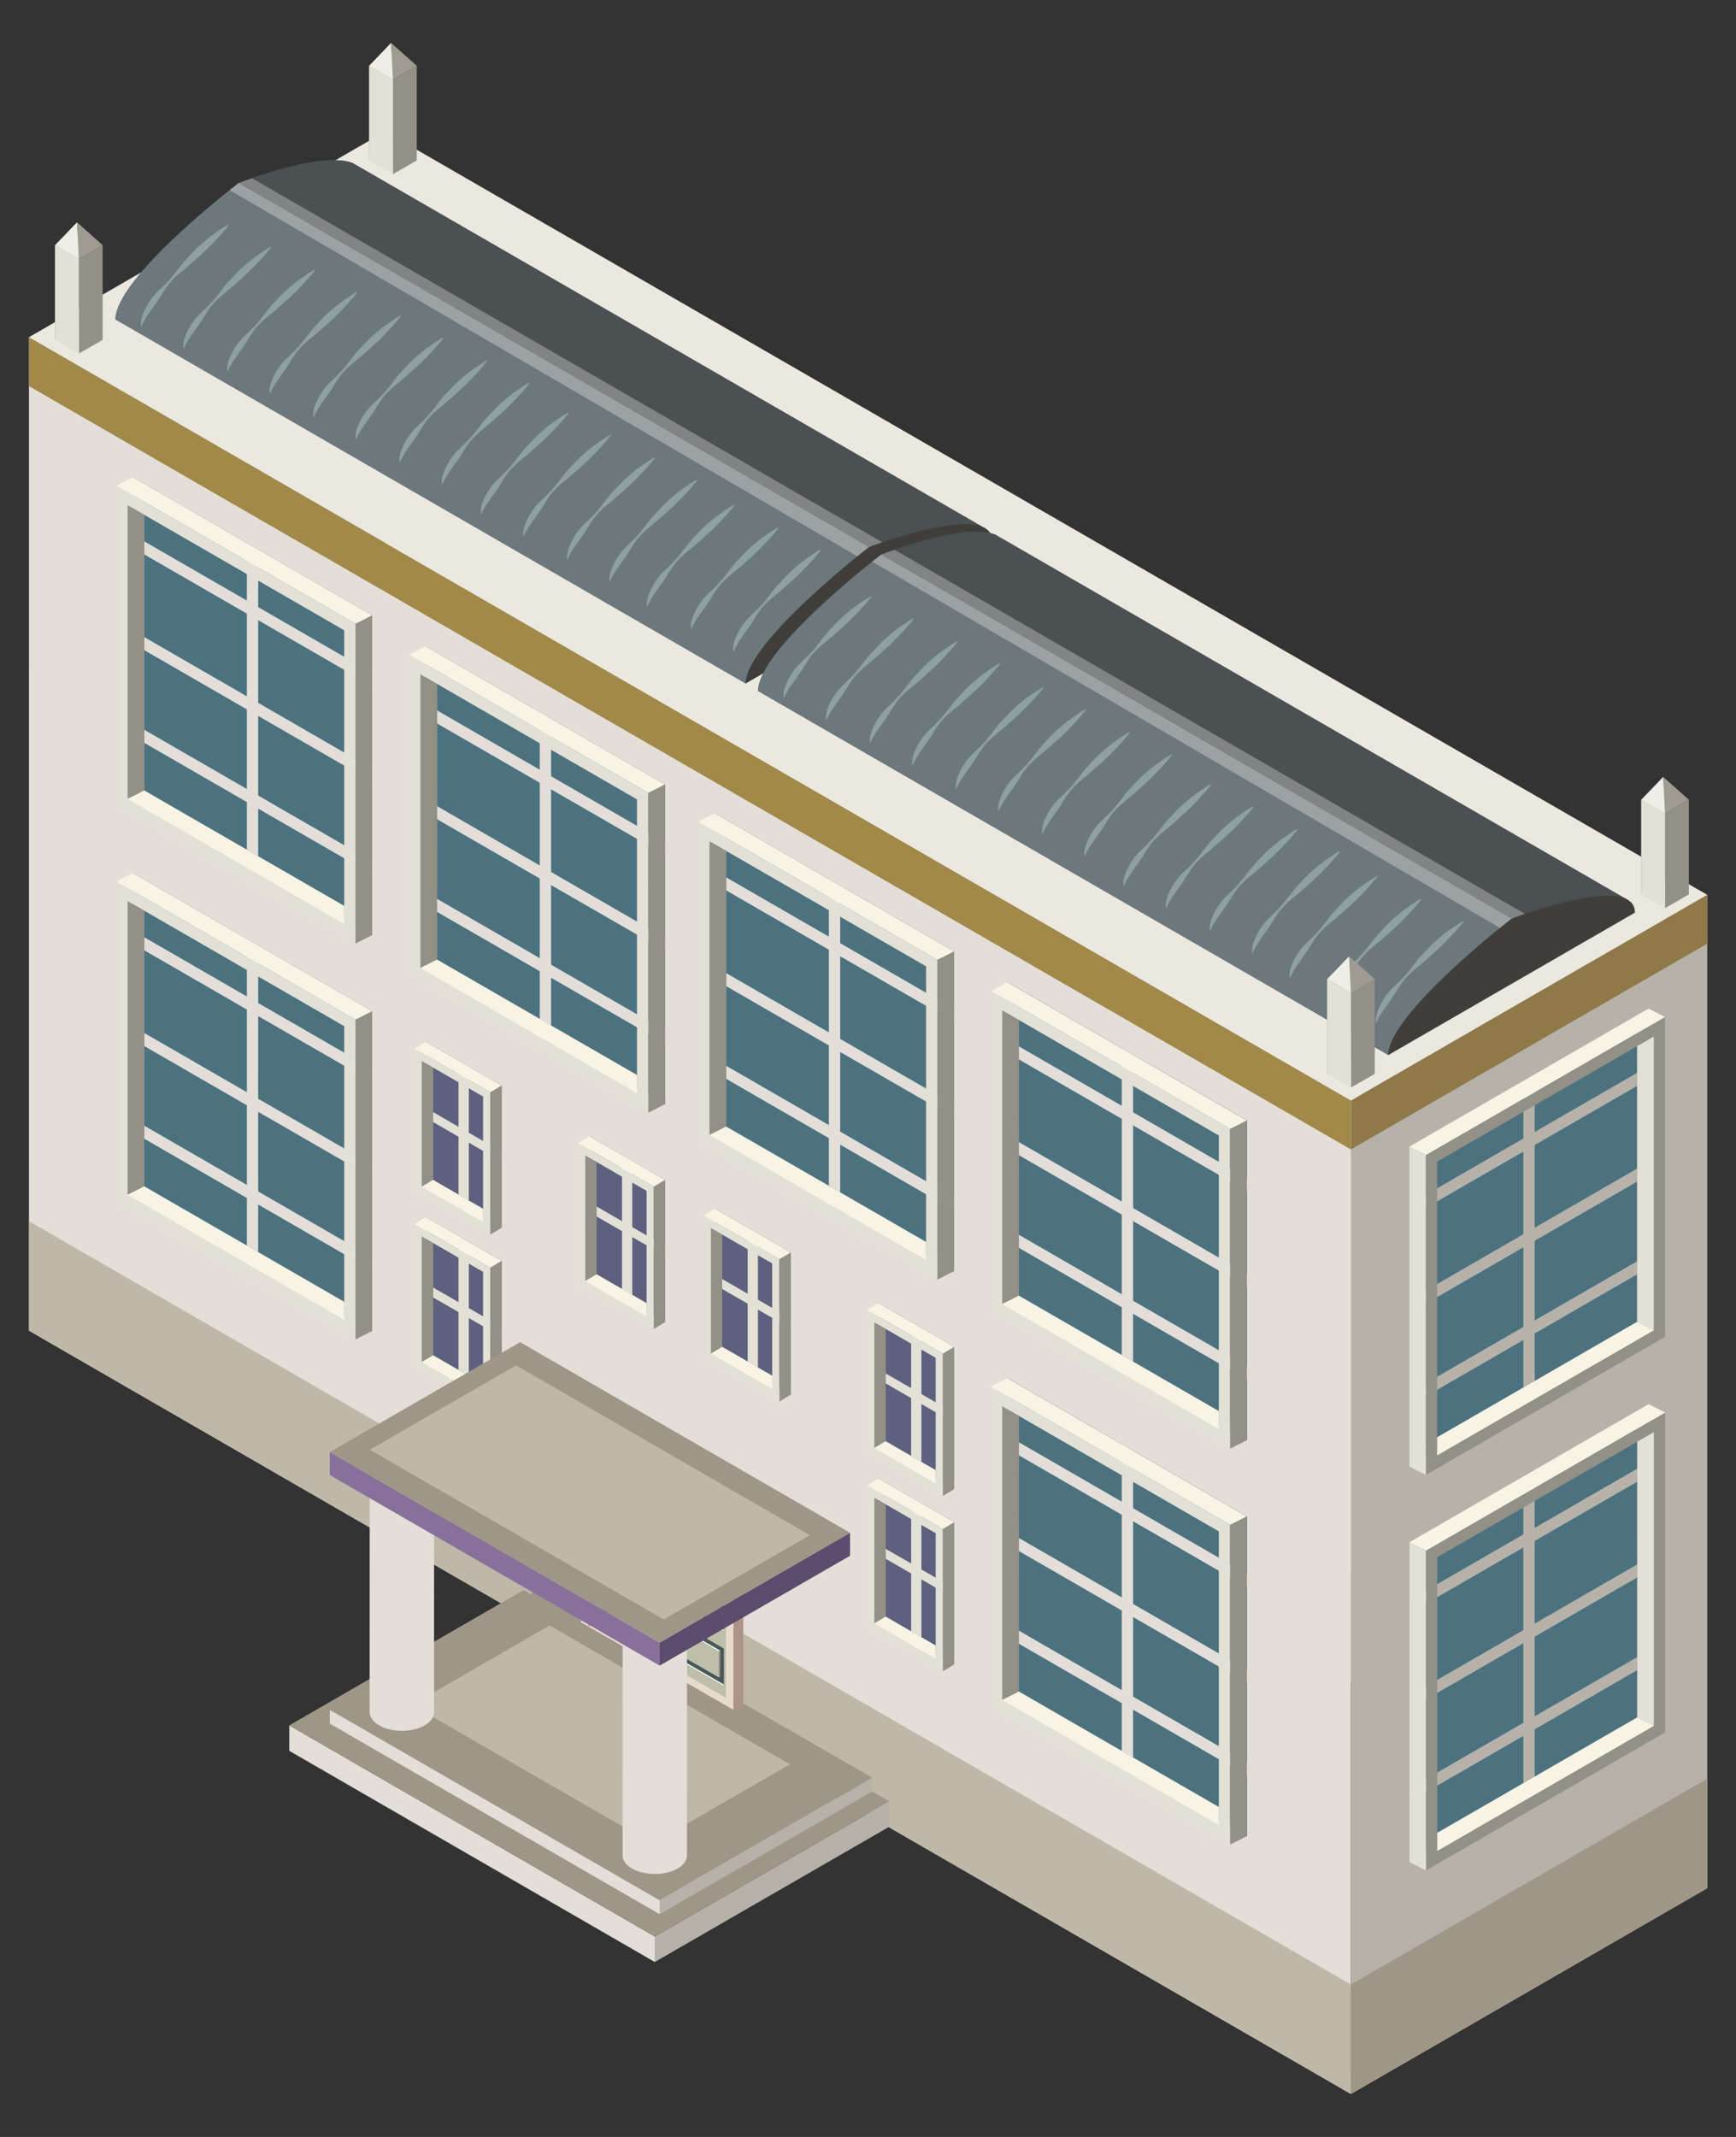 <?xml version="1.0" encoding="UTF-8"?> <!-- Creator: CorelDRAW 2018 (64-Bit) --> <svg xmlns="http://www.w3.org/2000/svg" xmlns:xlink="http://www.w3.org/1999/xlink" xml:space="preserve" width="39mm" height="48mm" style="shape-rendering:geometricPrecision; text-rendering:geometricPrecision; image-rendering:optimizeQuality; fill-rule:evenodd; clip-rule:evenodd" viewBox="0 0 3900 4800"><rect x="0" y="0" width="3900" height="4800" fill="#333333" stroke="none"/> <defs> <style type="text/css"> <![CDATA[ .fil26 {fill:#FBF8F0} .fil23 {fill:#E7DBCC} .fil24 {fill:#BEBFA9} .fil22 {fill:#AD9488} .fil25 {fill:#46585A} .fil21 {fill:#F8F8FA;fill-rule:nonzero} .fil12 {fill:#F7F4E5;fill-rule:nonzero} .fil30 {fill:#EEEEE6;fill-rule:nonzero} .fil10 {fill:#EBE8E0;fill-rule:nonzero} .fil20 {fill:#E8E8EC;fill-rule:nonzero} .fil0 {fill:#E4DED8;fill-rule:nonzero} .fil5 {fill:#E3E0D6;fill-rule:nonzero} .fil1 {fill:#BFB7A8;fill-rule:nonzero} .fil7 {fill:#B6B2AA;fill-rule:nonzero} .fil6 {fill:#A18949;fill-rule:nonzero} .fil8 {fill:#A09687;fill-rule:nonzero} .fil29 {fill:#9F9B93;fill-rule:nonzero} .fil9 {fill:#8F7949;fill-rule:nonzero} .fil16 {fill:#9CA2A4;fill-rule:nonzero} .fil11 {fill:#939086;fill-rule:nonzero} .fil19 {fill:#8FA0A1;fill-rule:nonzero} .fil17 {fill:#808485;fill-rule:nonzero} .fil28 {fill:#87719B;fill-rule:nonzero} .fil18 {fill:#787473;fill-rule:nonzero} .fil13 {fill:#6C787B;fill-rule:nonzero} .fil15 {fill:#403E3B;fill-rule:nonzero} .fil14 {fill:#4B5052;fill-rule:nonzero} .fil4 {fill:#5D617F;fill-rule:nonzero} .fil3 {fill:#302E2B;fill-rule:nonzero} .fil27 {fill:#5C4C6D;fill-rule:nonzero} .fil2 {fill:#4C7280;fill-rule:nonzero} ]]> </style> </defs> <g id="Слой_x0020_1">  <g id="_2963665983600"> <polygon class="fil0" points="865.06,2527.09 3834.92,4241.7 3834.95,2010.13 865.06,295.53 "></polygon> <polygon class="fil1" points="865.06,2527.09 3834.92,4241.7 3834.92,3995.74 865.06,2281.1 "></polygon> <polygon class="fil2" points="1098.56,1328.28 1635.95,1638.55 1635.95,920.19 1098.56,609.92 "></polygon> <polygon class="fil3" points="1354.57,1476.1 1379.97,1490.77 1379.97,772.41 1354.57,757.74 "></polygon> <polygon class="fil3" points="1098.56,983.76 1635.95,1294.03 1635.95,1264.71 1098.56,954.45 "></polygon> <polygon class="fil3" points="1098.56,768.71 1635.95,1078.98 1635.95,1049.66 1098.56,739.39 "></polygon> <polygon class="fil3" points="1098.56,1191.97 1635.95,1502.24 1635.95,1472.92 1098.56,1162.66 "></polygon> <polygon class="fil2" points="1756.56,1708.19 2293.95,2018.42 2293.95,1300.06 1756.56,989.83 "></polygon> <polygon class="fil3" points="2012.57,1855.97 2037.97,1870.65 2037.97,1152.28 2012.57,1137.61 "></polygon> <polygon class="fil3" points="1756.53,1363.63 2293.95,1673.9 2293.95,1644.59 1756.53,1334.32 "></polygon> <polygon class="fil3" points="1756.56,1148.62 2293.95,1458.85 2293.95,1429.53 1756.56,1119.3 "></polygon> <polygon class="fil3" points="1756.53,1571.84 2293.95,1882.11 2293.95,1852.79 1756.53,1542.53 "></polygon> <polygon class="fil2" points="2406.06,2083.16 2943.48,2393.43 2943.48,1675.03 2406.06,1364.8 "></polygon> <polygon class="fil3" points="2662.07,2230.97 2687.47,2245.61 2687.47,1527.25 2662.07,1512.61 "></polygon> <polygon class="fil3" points="2406.06,1738.64 2943.48,2048.9 2943.48,2019.59 2406.06,1709.32 "></polygon> <polygon class="fil3" points="2406.06,1523.58 2943.48,1833.85 2943.48,1804.53 2406.06,1494.27 "></polygon> <polygon class="fil3" points="2406.06,1946.85 2943.48,2257.11 2943.48,2227.76 2406.06,1917.53 "></polygon> <polygon class="fil2" points="3064.06,2463.03 3601.45,2773.3 3601.45,2054.94 3064.1,1744.67 "></polygon> <polygon class="fil3" points="3320.07,2610.84 3345.44,2625.52 3345.47,1907.16 3320.07,1892.48 "></polygon> <polygon class="fil3" points="3064.06,2118.51 3601.45,2428.78 3601.45,2399.46 3064.06,2089.19 "></polygon> <polygon class="fil3" points="3064.06,1903.45 3601.45,2213.72 3601.45,2184.41 3064.06,1874.14 "></polygon> <polygon class="fil3" points="3064.06,2326.72 3601.45,2636.98 3601.45,2607.67 3064.06,2297.4 "></polygon> <polygon class="fil2" points="1098.56,2217.53 1635.95,2527.8 1635.95,1809.44 1098.56,1499.21 "></polygon> <polygon class="fil3" points="1354.57,2365.35 1379.94,2380.02 1379.94,1661.66 1354.57,1646.98 "></polygon> <polygon class="fil3" points="1098.53,1873.01 1635.95,2183.28 1635.95,2153.96 1098.53,1843.69 "></polygon> <polygon class="fil3" points="1098.53,1657.96 1635.95,1968.22 1635.95,1938.91 1098.56,1628.68 "></polygon> <polygon class="fil3" points="1098.53,2081.22 1635.95,2391.49 1635.95,2362.17 1098.53,2051.9 "></polygon> <polygon class="fil2" points="3064.06,3352.28 3601.45,3662.54 3601.45,2944.18 3064.06,2633.95 "></polygon> <polygon class="fil3" points="3320.07,3500.09 3345.44,3514.77 3345.44,2796.4 3320.07,2781.73 "></polygon> <polygon class="fil3" points="3064.06,3007.75 3601.45,3318.02 3601.45,3288.71 3064.06,2978.44 "></polygon> <polygon class="fil3" points="3064.06,2792.74 3601.45,3102.97 3601.45,3073.65 3064.06,2763.38 "></polygon> <polygon class="fil3" points="3064.06,3215.96 3601.45,3526.23 3601.45,3496.92 3064.06,3186.65 "></polygon> <polygon class="fil4" points="1756.53,2197.71 1926.71,2295.92 1926.71,1976.23 1756.53,1877.98 "></polygon> <polygon class="fil5" points="1830.08,2240.14 1853.19,2253.44 1853.19,1933.79 1830.08,1920.46 "></polygon> <polygon class="fil5" points="1756.53,2049.01 1926.71,2147.22 1926.71,2124.93 1756.53,2026.68 "></polygon> <polygon class="fil4" points="1756.53,2591.62 1926.71,2689.87 1926.71,2370.18 1756.53,2271.97 "></polygon> <polygon class="fil5" points="1830.05,2634.09 1853.19,2647.39 1853.19,2327.74 1830.05,2314.4 "></polygon> <polygon class="fil5" points="1756.53,2442.92 1926.71,2541.17 1926.71,2518.84 1756.53,2420.63 "></polygon> <polygon class="fil4" points="2773.3,3178.64 2943.45,3276.89 2943.48,2957.2 2773.3,2858.95 "></polygon> <polygon class="fil5" points="2846.86,3221.11 2869.93,3234.41 2869.93,2914.73 2846.86,2901.43 "></polygon> <polygon class="fil5" points="2773.3,3029.94 2943.45,3128.19 2943.45,3105.9 2773.3,3007.65 "></polygon> <polygon class="fil4" points="2123.77,2409.73 2293.95,2507.97 2293.95,2188.25 2123.77,2090.04 "></polygon> <polygon class="fil5" points="2197.32,2452.16 2220.43,2465.5 2220.43,2145.81 2197.32,2132.48 "></polygon> <polygon class="fil5" points="2123.77,2261.03 2293.95,2359.28 2293.95,2336.95 2123.77,2238.7 "></polygon> <polygon class="fil4" points="2406.06,2572.67 2576.24,2670.92 2576.24,2351.23 2406.06,2252.99 "></polygon> <polygon class="fil5" points="2479.58,2615.15 2502.69,2628.48 2502.72,2308.8 2479.58,2295.46 "></polygon> <polygon class="fil5" points="2406.06,2424.01 2576.24,2522.26 2576.24,2499.93 2406.06,2401.68 "></polygon> <polygon class="fil4" points="2773.3,2784.69 2943.48,2882.94 2943.48,2563.25 2773.34,2465.04 "></polygon> <polygon class="fil5" points="2846.86,2827.17 2869.93,2840.47 2869.93,2520.81 2846.86,2507.48 "></polygon> <polygon class="fil5" points="2773.34,2636.03 2943.48,2734.25 2943.48,2711.95 2773.34,2613.7 "></polygon> <polygon class="fil6" points="865.06,405.45 3834.95,2120.06 3834.95,2010.13 865.06,295.53 "></polygon> <polygon class="fil0" points="65.06,2988.95 3035,4703.59 3035,2471.99 65.1,757.38 "></polygon> <polygon class="fil1" points="65.06,2988.95 3035,4703.59 3035,4457.64 65.06,2742.99 "></polygon> <polygon class="fil2" points="298.6,1790.18 835.99,2100.44 836.03,1382.05 298.6,1071.82 "></polygon> <polygon class="fil0" points="554.61,1937.99 580.01,1952.63 580.01,1234.27 554.61,1219.63 "></polygon> <polygon class="fil0" points="298.6,1445.65 836.03,1755.92 836.03,1726.57 298.6,1416.34 "></polygon> <polygon class="fil0" points="298.6,1230.6 836.03,1540.83 836.03,1511.52 298.6,1201.28 "></polygon> <polygon class="fil0" points="298.6,1653.86 836.03,1964.1 836.03,1934.78 298.6,1624.51 "></polygon> <polygon class="fil2" points="956.6,2170.05 1493.99,2480.32 1493.99,1761.95 956.6,1451.69 "></polygon> <polygon class="fil0" points="1212.62,2317.86 1238.02,2332.54 1238.02,1614.14 1212.62,1599.5 "></polygon> <polygon class="fil0" points="956.6,1825.53 1493.99,2135.79 1493.99,2106.48 956.6,1796.21 "></polygon> <polygon class="fil0" points="956.6,1610.47 1493.99,1920.74 1493.99,1891.42 956.6,1581.16 "></polygon> <polygon class="fil0" points="956.6,2033.73 1493.99,2343.97 1493.99,2314.69 956.6,2004.42 "></polygon> <polygon class="fil2" points="1606.14,2545.05 2143.53,2855.28 2143.53,2136.92 1606.14,1826.65 "></polygon> <polygon class="fil0" points="1862.11,2692.86 1887.51,2707.5 1887.51,1989.11 1862.11,1974.47 "></polygon> <polygon class="fil0" points="1606.1,2200.49 2143.53,2510.76 2143.53,2481.44 1606.1,2171.18 "></polygon> <polygon class="fil0" points="1606.14,1985.47 2143.53,2295.71 2143.53,2266.39 1606.14,1956.16 "></polygon> <polygon class="fil0" points="1606.1,2408.7 2143.53,2718.97 2143.53,2689.65 1606.1,2379.39 "></polygon> <polygon class="fil2" points="2264.11,2924.92 2801.49,3235.19 2801.49,2516.79 2264.14,2206.56 "></polygon> <polygon class="fil0" points="2520.12,3072.74 2545.52,3087.38 2545.52,2369.01 2520.15,2354.37 "></polygon> <polygon class="fil0" points="2264.11,2580.4 2801.49,2890.67 2801.49,2861.35 2264.11,2551.08 "></polygon> <polygon class="fil0" points="2264.11,2365.35 2801.49,2675.58 2801.49,2646.3 2264.11,2336.03 "></polygon> <polygon class="fil0" points="2264.11,2788.61 2801.49,3098.88 2801.49,3069.53 2264.11,2759.26 "></polygon> <polygon class="fil2" points="298.6,2679.42 835.99,2989.69 835.99,2271.3 298.6,1961.06 "></polygon> <polygon class="fil0" points="554.61,2827.24 579.98,2841.91 580.01,2123.52 554.61,2108.84 "></polygon> <polygon class="fil0" points="298.6,2334.9 835.99,2645.17 835.99,2615.82 298.6,2305.59 "></polygon> <polygon class="fil0" points="298.6,2119.85 835.99,2430.12 835.99,2400.8 298.6,2090.53 "></polygon> <polygon class="fil0" points="298.6,2543.11 835.99,2853.38 835.99,2824.03 298.6,2513.79 "></polygon> <polygon class="fil2" points="2264.11,3814.17 2801.46,4124.44 2801.49,3406.08 2264.11,3095.81 "></polygon> <polygon class="fil0" points="2520.12,3961.98 2545.52,3976.66 2545.52,3258.26 2520.12,3243.62 "></polygon> <polygon class="fil0" points="2264.11,3469.65 2801.46,3779.91 2801.46,3750.6 2264.11,3440.29 "></polygon> <polygon class="fil0" points="2264.11,3254.59 2801.49,3564.83 2801.49,3535.54 2264.11,3225.28 "></polygon> <polygon class="fil0" points="2264.11,3677.86 2801.46,3988.09 2801.46,3958.77 2264.11,3648.5 "></polygon> <polygon class="fil4" points="956.57,2659.56 1126.75,2757.81 1126.75,2438.12 956.57,2339.88 "></polygon> <polygon class="fil5" points="1030.12,2702 1053.2,2715.34 1053.2,2395.65 1030.12,2382.35 "></polygon> <polygon class="fil5" points="956.57,2510.87 1126.75,2609.12 1126.75,2586.78 956.57,2488.57 "></polygon> <polygon class="fil4" points="956.57,3053.51 1126.75,3151.72 1126.75,2832.04 956.57,2733.82 "></polygon> <polygon class="fil5" points="1030.12,3095.95 1053.2,3109.28 1053.2,2789.6 1030.12,2776.26 "></polygon> <polygon class="fil5" points="956.57,2904.81 1126.75,3003.03 1126.75,2980.73 956.57,2882.52 "></polygon> <polygon class="fil4" points="1973.35,3640.5 2143.49,3738.74 2143.49,3419.06 1973.35,3320.84 "></polygon> <polygon class="fil5" points="2046.9,3682.97 2069.97,3696.31 2069.97,3376.62 2046.9,3363.28 "></polygon> <polygon class="fil5" points="1973.35,3491.84 2143.49,3590.08 2143.49,3567.75 1973.35,3469.5 "></polygon> <polygon class="fil4" points="1323.85,2871.58 1493.99,2969.83 1493.99,2650.14 1323.85,2551.93 "></polygon> <polygon class="fil5" points="1397.37,2914.06 1420.44,2927.39 1420.44,2607.67 1397.37,2594.37 "></polygon> <polygon class="fil5" points="1323.85,2722.92 1493.99,2821.13 1493.99,2798.8 1323.85,2700.59 "></polygon> <polygon class="fil4" points="1606.1,3034.57 1776.28,3132.81 1776.28,2813.13 1606.14,2714.88 "></polygon> <polygon class="fil5" points="1679.66,3077.04 1702.73,3090.34 1702.73,2770.65 1679.66,2757.32 "></polygon> <polygon class="fil5" points="1606.1,2885.87 1776.28,2984.12 1776.28,2961.79 1606.14,2863.57 "></polygon> <polygon class="fil4" points="1973.35,3246.58 2143.49,3344.83 2143.53,3025.15 1973.38,2926.9 "></polygon> <polygon class="fil5" points="2046.9,3289.06 2069.97,3302.36 2069.97,2982.67 2046.9,2969.34 "></polygon> <polygon class="fil5" points="1973.35,3097.89 2143.49,3196.14 2143.53,3173.81 1973.35,3075.59 "></polygon> <polygon class="fil6" points="65.1,867.35 3035,2581.95 3035,2471.99 65.1,757.38 "></polygon> <polygon class="fil7" points="3035.03,2471.85 3035.07,4703.42 3834.95,4241.59 3834.95,2009.99 "></polygon> <polygon class="fil8" points="3035.03,4457.42 3035.07,4703.42 3834.95,4241.59 3834.95,3995.6 "></polygon> <polygon class="fil2" points="3166.3,2575.64 3166.3,3294.03 3703.72,2983.77 3703.72,2265.4 "></polygon> <polygon class="fil7" points="3422.31,2427.86 3422.31,3146.22 3447.71,3131.54 3447.71,2413.22 "></polygon> <polygon class="fil7" points="3166.3,2920.19 3166.3,2949.51 3703.72,2639.24 3703.72,2609.89 "></polygon> <polygon class="fil7" points="3166.3,2705.14 3166.3,2734.46 3703.72,2424.19 3703.72,2394.87 "></polygon> <polygon class="fil7" points="3166.3,3128.37 3166.3,3157.68 3703.72,2847.45 3703.72,2818.1 "></polygon> <polygon class="fil2" points="3166.3,3464.88 3166.33,4183.24 3703.72,3873.01 3703.72,3154.62 "></polygon> <polygon class="fil7" points="3422.35,3317.07 3422.35,4035.47 3447.75,4020.79 3447.71,3302.43 "></polygon> <polygon class="fil7" points="3166.3,3838.72 3703.72,3528.49 3703.72,3499.17 3166.3,3809.41 "></polygon> <polygon class="fil7" points="3166.3,3623.67 3703.72,3313.44 3703.72,3284.12 3166.3,3594.35 "></polygon> <polygon class="fil7" points="3166.3,4017.62 3166.3,4046.93 3703.72,3736.66 3703.72,3707.35 "></polygon> <polygon class="fil9" points="3035.03,2471.85 3035.03,2581.77 3834.95,2119.95 3834.95,2009.99 "></polygon> <polygon class="fil10" points="65.1,757.38 3035.03,2471.81 3834.95,2009.99 865.06,295.53 "></polygon> <path class="fil11" d="M324 1115.81l486.59 280.91 0 659.73 -486.62 -280.91 0.03 -659.73zm-25.4 674.37l537.39 310.26 0 -718.39 -537.39 -310.23 0 718.36z"></path> <path class="fil5" d="M286.64 1134.79l486.63 280.95 0 659.73 -486.63 -280.95 0 -659.73zm-25.36 674.4l537.35 310.23 0.04 -718.36 -537.39 -310.27 0 718.4z"></path> <polygon class="fil11" points="798.63,2119.42 835.99,2100.44 835.99,1382.05 798.67,1401.06 "></polygon> <polygon class="fil11" points="286.64,1794.52 323.97,1775.54 324,1156.34 286.64,1134.79 "></polygon> <polygon class="fil12" points="261.28,1090.79 798.67,1401.06 835.99,1382.05 298.6,1071.82 "></polygon> <polygon class="fil12" points="286.64,1794.52 773.27,2075.47 773.27,2034.9 323.97,1775.54 "></polygon> <path class="fil11" d="M324 2005.05l486.59 280.92 0 659.73 -486.62 -280.92 0.03 -659.73zm-25.4 674.37l537.39 310.27 0 -718.39 -537.39 -310.24 0 718.36z"></path> <path class="fil5" d="M286.64 2024.03l486.63 280.96 0 659.73 -486.63 -280.96 0 -659.73zm-25.36 674.41l537.35 310.23 0.04 -718.36 -537.39 -310.27 0 718.4z"></path> <polygon class="fil11" points="798.63,3008.67 835.99,2989.69 835.99,2271.3 798.67,2290.31 "></polygon> <polygon class="fil11" points="286.64,2683.76 323.97,2664.78 324,2045.59 286.64,2024.03 "></polygon> <polygon class="fil12" points="261.28,1980.04 798.67,2290.31 835.99,2271.3 298.6,1961.06 "></polygon> <polygon class="fil12" points="286.64,2683.76 773.27,2964.72 773.27,2924.18 323.97,2664.78 "></polygon> <path class="fil11" d="M2288.83 3139.8l486.59 280.92 0 659.73 -486.62 -280.92 0.03 -659.73zm-25.43 674.37l537.42 310.27 0 -718.4 -537.39 -310.23 -0.03 718.36z"></path> <path class="fil5" d="M2251.51 3158.78l486.59 280.95 0 659.73 -486.59 -280.95 0 -659.73zm-25.4 674.4l537.35 310.24 0.04 -718.37 -537.39 -310.26 0 718.39z"></path> <polygon class="fil11" points="2763.46,4143.42 2800.82,4124.44 2800.82,3406.04 2763.5,3425.05 "></polygon> <polygon class="fil11" points="2251.51,3818.51 2288.8,3799.53 2288.83,3180.33 2251.51,3158.78 "></polygon> <polygon class="fil12" points="2226.11,3114.79 2763.5,3425.05 2800.82,3406.04 2263.43,3095.81 "></polygon> <polygon class="fil12" points="2251.51,3818.51 2738.1,4099.46 2738.1,4058.89 2288.8,3799.53 "></polygon> <path class="fil11" d="M981.79 1495.68l486.59 280.91 0 659.73 -486.62 -280.91 0.03 -659.73zm-25.4 674.37l537.39 310.27 0 -718.37 -537.39 -310.26 0 718.36z"></path> <path class="fil5" d="M944.47 1514.66l486.59 280.95 0 659.73 -486.63 -280.95 0.04 -659.73zm-25.4 674.4l537.35 310.24 0.04 -718.33 -537.39 -310.27 0 718.36z"></path> <polygon class="fil11" points="1456.42,2499.3 1493.78,2480.32 1493.78,1761.95 1456.46,1780.97 "></polygon> <polygon class="fil11" points="944.43,2174.39 981.76,2155.41 981.79,1536.21 944.47,1514.66 "></polygon> <polygon class="fil12" points="919.07,1470.7 1456.46,1780.97 1493.78,1761.95 956.39,1451.69 "></polygon> <polygon class="fil12" points="944.43,2174.39 1431.06,2455.34 1431.06,2414.77 981.76,2155.41 "></polygon> <path class="fil11" d="M1631.22 1870.65l486.59 280.91 0 659.77 -486.59 -280.95 0 -659.73zm-25.4 674.4l537.39 310.23 0 -718.36 -537.39 -310.27 0 718.4z"></path> <path class="fil5" d="M1593.86 1889.66l486.62 280.92 0 659.76 -486.62 -280.95 0 -659.73zm-25.36 674.37l537.38 310.27 0 -718.36 -537.38 -310.27 0 718.36z"></path> <polygon class="fil11" points="2105.88,2874.3 2143.21,2855.28 2143.21,2136.92 2105.88,2155.94 "></polygon> <polygon class="fil11" points="1593.86,2549.39 1631.22,2530.38 1631.22,1911.18 1593.86,1889.66 "></polygon> <polygon class="fil12" points="1568.5,1845.67 2105.88,2155.94 2143.21,2136.92 1605.82,1826.65 "></polygon> <polygon class="fil12" points="1593.86,2549.39 2080.48,2830.34 2080.48,2789.77 1631.22,2530.38 "></polygon> <path class="fil11" d="M2288.83 2250.55l486.59 280.92 0 659.73 -486.62 -280.92 0.03 -659.73zm-25.43 674.37l537.42 310.27 0 -718.4 -537.39 -310.23 -0.03 718.36z"></path> <path class="fil5" d="M2251.51 2269.53l486.59 280.95 0 659.73 -486.59 -280.95 0 -659.73zm-25.4 674.41l537.35 310.23 0.04 -718.36 -537.39 -310.27 0 718.4z"></path> <polygon class="fil11" points="2763.46,3254.17 2800.82,3235.19 2800.82,2516.79 2763.5,2535.81 "></polygon> <polygon class="fil11" points="2251.51,2929.26 2288.8,2910.28 2288.83,2291.09 2251.51,2269.53 "></polygon> <polygon class="fil12" points="2226.11,2225.54 2763.5,2535.81 2800.82,2516.79 2263.43,2206.56 "></polygon> <polygon class="fil12" points="2251.51,2929.26 2738.1,3210.21 2738.1,3169.64 2288.8,2910.28 "></polygon> <path class="fil11" d="M3191.24 3250.01l0 -659.73 486.62 -280.96 0 659.77 -486.62 280.92zm-25.4 -674.41l0.04 718.4 537.38 -310.27 0 -718.36 -537.42 310.23z"></path> <path class="fil11" d="M3228.6 3269.02l0 -659.76 486.62 -280.92 0 659.73 -486.62 280.95zm-25.4 -674.4l0 718.36 537.39 -310.24 0 -718.36 -537.39 310.24z"></path> <polygon class="fil5" points="3165.84,2575.6 3165.88,3294 3203.2,3312.98 3203.2,2594.62 "></polygon> <polygon class="fil5" points="3677.86,2349.89 3677.86,2969.09 3715.22,2988.07 3715.22,2328.34 "></polygon> <polygon class="fil12" points="3165.84,2575.6 3203.2,2594.62 3740.59,2284.38 3703.26,2265.37 "></polygon> <polygon class="fil12" points="3228.6,3228.45 3228.6,3269.02 3715.22,2988.07 3677.86,2969.09 "></polygon> <path class="fil11" d="M3191.49 4138.55l0 -659.73 486.58 -280.92 0.04 659.73 -486.62 280.92zm-25.4 -674.37l0 718.36 537.42 -310.27 -0.04 -718.36 -537.38 310.27z"></path> <path class="fil11" d="M3228.85 4157.56l-0.04 -659.76 486.62 -280.92 0 659.73 -486.58 280.95zm-25.44 -674.4l0.04 718.36 537.35 -310.23 0 -718.4 -537.39 310.27z"></path> <polygon class="fil5" points="3166.09,3464.18 3166.09,4182.54 3203.45,4201.52 3203.41,3483.16 "></polygon> <polygon class="fil5" points="3678.07,3238.44 3678.11,3857.63 3715.43,3876.61 3715.43,3216.88 "></polygon> <polygon class="fil12" points="3166.09,3464.18 3203.41,3483.16 3740.8,3172.89 3703.47,3153.91 "></polygon> <polygon class="fil12" points="3228.81,4116.99 3228.85,4157.56 3715.43,3876.61 3678.11,3857.63 "></polygon> <path class="fil11" d="M972.8 2367.96l137.72 79.51 0 282.26 -137.72 -79.52 0 -282.25zm-16.23 291.6l170.18 98.25 0 -319.69 -170.18 -98.24 0 319.68z"></path> <path class="fil5" d="M947.54 2383.37l137.72 79.55 0 282.23 -137.72 -79.52 0 -282.26zm-16.23 291.64l170.15 98.22 0 -319.69 -170.15 -98.21 0 319.68z"></path> <polygon class="fil11" points="1101.46,2773.23 1126.75,2757.81 1126.75,2438.12 1101.46,2453.54 "></polygon> <polygon class="fil11" points="947.54,2665.63 972.8,2650.21 972.8,2397.98 947.54,2383.37 "></polygon> <polygon class="fil12" points="931.31,2355.33 1101.46,2453.54 1126.75,2438.12 956.57,2339.88 "></polygon> <polygon class="fil12" points="947.54,2665.63 1085.26,2745.15 1085.26,2715.16 972.8,2650.21 "></polygon> <path class="fil11" d="M972.8 2761.87l137.72 79.51 0 282.3 -137.72 -79.52 0 -282.29zm-16.23 291.64l170.18 98.21 0 -319.68 -170.18 -98.22 0 319.69z"></path> <path class="fil5" d="M947.54 2777.32l137.72 79.52 0 282.25 -137.72 -79.51 0 -282.26zm-16.23 291.61l170.15 98.24 0 -319.68 -170.15 -98.25 0 319.69z"></path> <polygon class="fil11" points="1101.46,3167.17 1126.75,3151.72 1126.75,2832.04 1101.46,2847.49 "></polygon> <polygon class="fil11" points="947.54,3059.58 972.8,3044.16 972.8,2791.89 947.54,2777.32 "></polygon> <polygon class="fil12" points="931.31,2749.24 1101.46,2847.49 1126.75,2832.04 956.57,2733.82 "></polygon> <polygon class="fil12" points="947.54,3059.58 1085.26,3139.09 1085.26,3109.07 972.8,3044.16 "></polygon> <path class="fil11" d="M1989.57 3348.89l137.76 79.55 -0.03 282.26 -137.73 -79.55 0 -282.26zm-16.19 291.61l170.15 98.24 0 -319.68 -170.15 -98.22 0 319.66z"></path> <path class="fil5" d="M1964.31 3364.34l137.73 79.52 0 282.26 -137.73 -79.52 0 -282.26zm-16.19 291.61l170.11 98.25 0 -319.69 -170.11 -98.21 0 319.65z"></path> <polygon class="fil11" points="2118.23,3754.2 2143.53,3738.74 2143.53,3419.06 2118.23,3434.51 "></polygon> <polygon class="fil11" points="1964.31,3646.6 1989.57,3631.15 1989.57,3378.95 1964.31,3364.34 "></polygon> <polygon class="fil12" points="1948.12,3336.3 2118.23,3434.51 2143.53,3419.06 1973.38,3320.84 "></polygon> <polygon class="fil12" points="1964.31,3646.6 2102.04,3726.12 2102.04,3696.09 1989.57,3631.15 "></polygon> <path class="fil11" d="M1340.18 2579.98l137.72 79.51 0 282.26 -137.72 -79.52 0 -282.25zm-16.23 291.6l170.15 98.25 0 -319.69 -170.15 -98.21 0 319.65z"></path> <path class="fil5" d="M1314.89 2595.39l137.76 79.55 0 282.26 -137.76 -79.52 0 -282.29zm-16.2 291.64l170.15 98.25 0 -319.69 -170.15 -98.24 0 319.68z"></path> <polygon class="fil11" points="1468.84,2985.28 1494.1,2969.83 1494.1,2650.14 1468.84,2665.59 "></polygon> <polygon class="fil11" points="1314.89,2877.68 1340.18,2862.23 1340.18,2610 1314.89,2595.39 "></polygon> <polygon class="fil12" points="1298.69,2567.35 1468.84,2665.59 1494.1,2650.14 1323.95,2551.93 "></polygon> <polygon class="fil12" points="1314.89,2877.68 1452.65,2957.2 1452.65,2927.18 1340.18,2862.23 "></polygon> <path class="fil11" d="M1622.33 2742.92l137.73 79.56 0 282.25 -137.73 -79.51 0 -282.3zm-16.23 291.65l170.18 98.24 0 -319.68 -170.14 -98.25 -0.04 319.69z"></path> <path class="fil5" d="M1597.07 2758.38l137.73 79.51 0 282.29 -137.73 -79.51 0 -282.29zm-16.22 291.64l170.14 98.21 0 -319.69 -170.14 -98.21 0 319.69z"></path> <polygon class="fil11" points="1750.99,3148.23 1776.28,3132.81 1776.28,2813.13 1750.99,2828.54 "></polygon> <polygon class="fil11" points="1597.07,3040.67 1622.33,3025.22 1622.33,2772.98 1597.07,2758.38 "></polygon> <polygon class="fil12" points="1580.85,2730.33 1750.99,2828.54 1776.28,2813.13 1606.14,2714.88 "></polygon> <polygon class="fil12" points="1597.07,3040.67 1734.8,3120.18 1734.8,3090.16 1622.33,3025.22 "></polygon> <path class="fil11" d="M1989.57 2954.94l137.76 79.55 -0.03 282.26 -137.73 -79.51 0 -282.3zm-16.19 291.64l170.15 98.25 0 -319.68 -170.15 -98.25 0 319.68z"></path> <path class="fil5" d="M1964.31 2970.39l137.73 79.52 0 282.26 -137.73 -79.52 0 -282.26zm-16.19 291.65l170.11 98.21 0 -319.69 -170.11 -98.25 0 319.73z"></path> <polygon class="fil11" points="2118.23,3360.25 2143.53,3344.83 2143.53,3025.15 2118.23,3040.56 "></polygon> <polygon class="fil11" points="1964.31,3252.65 1989.57,3237.24 1989.57,2984.96 1964.31,2970.39 "></polygon> <polygon class="fil12" points="1948.12,2942.31 2118.23,3040.56 2143.53,3025.15 1973.38,2926.9 "></polygon> <polygon class="fil12" points="1964.31,3252.65 2102.04,3332.17 2102.04,3302.18 1989.57,3237.24 "></polygon> <path class="fil13" d="M259.06 717.7l1415.91 817.67 277.14 -306.74 -1415.91 -817.67c0,0 -277.14,211.35 -277.14,306.74z"></path> <path class="fil14" d="M536.2 410.96l1415.91 817.67 259.4 -43.04 -1415 -817.14c0,0 -46.03,-37.71 -260.31,42.51z"></path> <path class="fil15" d="M1952.11 1228.63c0,0 -277.14,214.27 -277.14,306.74l277.14 -160.02 277.21 -160.02c0,-92.47 -277.21,13.3 -277.21,13.3z"></path> <path class="fil16" d="M1925.93 1249.47l-1409.98 -822.43 20.25 -16.08 1415.91 817.67c0,0 -9.99,7.72 -26.18,20.84z"></path> <path class="fil17" d="M1952.11 1228.63l0 0 -1415.91 -817.67 29.67 -10.76 1416.15 817.81c-18.38,6.21 -29.91,10.62 -29.91,10.62l0 0z"></path> <path class="fil18" d="M1925.93 1249.47l0 0c16.19,-13.12 26.18,-20.84 26.18,-20.84l0 0c0,0 11.53,-4.41 29.91,-10.62l0 0 -29.91 10.62 -26.18 20.84z"></path> <path class="fil19" d="M501.35 511.39c-7.03,4.62 -17.04,11.19 -28.51,19.79 -5.57,4.48 -11.64,9.35 -17.78,14.71 -6.24,5.33 -12.7,11.08 -18.8,17.64 -6.14,6.49 -12.49,13.2 -18.95,20.04 -6.38,6.92 -12.1,14.68 -17.95,22.23 -6.07,7.37 -11.47,15.34 -17.92,22.12 -6.39,6.84 -12.63,13.65 -19.48,19.57 -6.49,6.25 -12.84,12.32 -18.2,18.67 -5.05,6.59 -9.56,13.01 -13.16,19.4 -7.34,12.59 -11.75,24.31 -13.3,32.95 -0.74,4.3 -1.02,7.79 -0.92,10.19l0.53 3.64 1.59 -0.07c0,0 1.13,-4.45 5.19,-11.5 1.97,-3.5 4.65,-7.62 7.58,-12.35 3.35,-4.62 6.63,-9.95 10.87,-15.49 3.74,-5.82 8.67,-11.6 12.94,-18.38 4.7,-6.49 8.65,-14.14 13.55,-21.52 4.83,-7.48 9.98,-15.13 16.44,-21.83 6.31,-6.88 13.23,-13.34 20.64,-19.34 14.95,-11.78 28.71,-24.62 42.05,-36.3 6.49,-5.96 13.02,-11.53 18.66,-17.35 5.82,-5.61 11.11,-11.19 16.02,-16.37 9.87,-10.2 17.67,-19.23 23.1,-25.61 5.37,-6.46 8.22,-10.41 8.22,-10.41l-1.06 -1.2c0,0 -4.23,2.33 -11.35,6.77z"></path> <path class="fil19" d="M596.52 561.24c-7.02,4.59 -17.03,11.15 -28.5,19.76 -5.57,4.48 -11.64,9.34 -17.82,14.71 -6.2,5.36 -12.62,11.07 -18.76,17.64 -6.18,6.49 -12.49,13.22 -18.95,20.03 -6.38,6.88 -12.1,14.68 -17.99,22.23 -6.03,7.37 -11.43,15.34 -17.88,22.12 -6.39,6.88 -12.6,13.65 -19.48,19.58 -6.49,6.24 -12.87,12.31 -18.2,18.66 -5.05,6.63 -9.56,13.02 -13.16,19.4 -7.34,12.6 -11.75,24.31 -13.3,32.95 -0.74,4.34 -1.02,7.8 -0.92,10.2l0.5 3.66 1.62 -0.1c0,0 1.13,-4.45 5.19,-11.5 1.94,-3.49 4.65,-7.62 7.58,-12.35 3.32,-4.58 6.63,-9.95 10.87,-15.49 3.74,-5.82 8.64,-11.6 12.91,-18.38 4.69,-6.49 8.68,-14.11 13.61,-21.51 4.8,-7.48 9.95,-15.14 16.41,-21.84 6.28,-6.88 13.23,-13.34 20.64,-19.33 14.95,-11.79 28.71,-24.63 42.05,-36.3 6.45,-5.97 13.02,-11.54 18.66,-17.36 5.82,-5.61 11.11,-11.18 16.02,-16.34 9.87,-10.19 17.67,-19.26 23.1,-25.61 5.33,-6.49 8.22,-10.44 8.22,-10.44l-1.06 -1.2c0,0 -4.23,2.33 -11.36,6.81z"></path> <path class="fil19" d="M695.23 612.39c-7.02,4.59 -17.07,11.15 -28.5,19.79 -5.61,4.48 -11.64,9.32 -17.78,14.71 -6.25,5.33 -12.7,11.08 -18.81,17.61 -6.17,6.52 -12.48,13.23 -18.98,20.04 -6.35,6.91 -12.06,14.67 -17.95,22.22 -6.03,7.41 -11.47,15.35 -17.89,22.16 -6.38,6.84 -12.63,13.65 -19.47,19.57 -6.49,6.21 -12.88,12.28 -18.2,18.63 -5.08,6.63 -9.56,13.05 -13.16,19.44 -7.38,12.56 -11.79,24.27 -13.3,32.95 -0.74,4.3 -1.03,7.76 -0.92,10.16l0.53 3.67 1.59 -0.07c0,0 1.09,-4.45 5.18,-11.54 1.98,-3.49 4.66,-7.58 7.59,-12.35 3.31,-4.58 6.63,-9.91 10.86,-15.48 3.74,-5.79 8.65,-11.61 12.91,-18.35 4.7,-6.52 8.68,-14.14 13.62,-21.55 4.8,-7.45 9.95,-15.14 16.41,-21.84 6.28,-6.84 13.23,-13.3 20.6,-19.3 14.99,-11.78 28.75,-24.66 42.05,-36.3 6.49,-5.99 13.02,-11.53 18.7,-17.35 5.82,-5.61 11.11,-11.22 16.01,-16.37 9.88,-10.2 17.68,-19.23 23.11,-25.61 5.36,-6.46 8.22,-10.41 8.22,-10.41l-1.06 -1.2c0,0 -4.23,2.33 -11.36,6.77z"></path> <path class="fil19" d="M790.41 662.21c-7.05,4.62 -17.07,11.18 -28.54,19.79 -5.54,4.48 -11.6,9.31 -17.74,14.71 -6.25,5.32 -12.7,11.07 -18.81,17.6 -6.17,6.53 -12.52,13.23 -18.98,20.07 -6.35,6.88 -12.06,14.68 -17.95,22.23 -6.03,7.37 -11.43,15.34 -17.89,22.12 -6.42,6.84 -12.63,13.65 -19.47,19.58 -6.49,6.21 -12.88,12.31 -18.2,18.66 -5.08,6.6 -9.56,13.02 -13.16,19.4 -7.38,12.6 -11.75,24.31 -13.3,32.95 -0.74,4.3 -1.03,7.8 -0.96,10.16l0.57 3.67 1.59 -0.07c0,0 1.09,-4.45 5.15,-11.5 2.01,-3.53 4.69,-7.62 7.62,-12.35 3.31,-4.62 6.63,-9.95 10.83,-15.49 3.74,-5.82 8.68,-11.6 12.94,-18.38 4.7,-6.52 8.68,-14.14 13.59,-21.55 4.83,-7.44 9.98,-15.13 16.44,-21.8 6.28,-6.88 13.22,-13.34 20.6,-19.33 14.99,-11.79 28.75,-24.63 42.05,-36.3 6.49,-6 13.02,-11.54 18.7,-17.36 5.82,-5.61 11.11,-11.18 15.98,-16.37 9.91,-10.2 17.71,-19.23 23.14,-25.61 5.36,-6.46 8.22,-10.41 8.22,-10.41l-1.06 -1.2c0,0 -4.23,2.33 -11.36,6.78z"></path> <path class="fil19" d="M888.31 715.44c-7.02,4.59 -17.04,11.15 -28.54,19.75 -5.54,4.49 -11.61,9.35 -17.78,14.75 -6.21,5.33 -12.67,11.08 -18.77,17.6 -6.17,6.53 -12.49,13.23 -18.94,20.04 -6.43,6.92 -12.1,14.68 -18,22.23 -6.03,7.37 -11.43,15.34 -17.88,22.12 -6.39,6.88 -12.6,13.65 -19.48,19.58 -6.49,6.24 -12.87,12.31 -18.2,18.66 -5.04,6.63 -9.56,13.02 -13.16,19.44 -7.37,12.55 -11.74,24.3 -13.3,32.91 -0.74,4.34 -1.02,7.8 -0.91,10.2l0.49 3.66 1.62 -0.1c0,0 1.13,-4.41 5.15,-11.47 1.98,-3.52 4.69,-7.62 7.62,-12.38 3.32,-4.59 6.63,-9.91 10.83,-15.49 3.78,-5.78 8.68,-11.6 12.95,-18.34 4.69,-6.53 8.68,-14.15 13.58,-21.56 4.84,-7.44 9.99,-15.13 16.44,-21.83 6.28,-6.85 13.23,-13.34 20.64,-19.33 14.96,-11.79 28.72,-24.63 42.01,-36.27 6.5,-6 13.06,-11.54 18.7,-17.39 5.82,-5.61 11.11,-11.19 15.98,-16.34 9.92,-10.19 17.71,-19.22 23.14,-25.61 5.33,-6.45 8.22,-10.4 8.22,-10.4l-1.05 -1.2c0,0 -4.24,2.29 -11.36,6.77z"></path> <path class="fil19" d="M983.49 765.25c-7.06,4.59 -17.08,11.18 -28.51,19.76 -5.61,4.48 -11.64,9.35 -17.81,14.74 -6.21,5.33 -12.67,11.08 -18.81,17.61 -6.13,6.52 -12.48,13.23 -18.94,20.07 -6.35,6.88 -12.07,14.64 -17.96,22.19 -6.03,7.41 -11.46,15.38 -17.92,22.15 -6.35,6.85 -12.59,13.62 -19.44,19.58 -6.49,6.21 -12.87,12.32 -18.23,18.63 -5.05,6.63 -9.53,13.05 -13.13,19.44 -7.37,12.56 -11.78,24.3 -13.3,32.95 -0.74,4.3 -1.02,7.76 -0.91,10.16l0.49 3.67 1.62 -0.11c0,0 1.1,-4.41 5.19,-11.46 1.94,-3.53 4.65,-7.62 7.58,-12.35 3.32,-4.62 6.6,-9.95 10.83,-15.49 3.74,-5.86 8.68,-11.64 12.95,-18.38 4.69,-6.49 8.68,-14.15 13.58,-21.55 4.83,-7.45 9.98,-15.14 16.44,-21.81 6.28,-6.87 13.19,-13.37 20.6,-19.33 15,-11.78 28.75,-24.62 42.05,-36.3 6.5,-5.96 13.02,-11.53 18.67,-17.35 5.85,-5.65 11.14,-11.22 16.01,-16.37 9.92,-10.2 17.71,-19.23 23.14,-25.62 5.33,-6.45 8.22,-10.4 8.22,-10.4l-1.05 -1.2c0,0 -4.24,2.29 -11.36,6.77z"></path> <path class="fil19" d="M1082.19 816.44c-7.05,4.59 -17.07,11.15 -28.54,19.76 -5.57,4.48 -11.6,9.31 -17.78,14.71 -6.2,5.32 -12.66,11.07 -18.8,17.63 -6.14,6.5 -12.49,13.2 -18.94,20.04 -6.35,6.88 -12.1,14.68 -17.96,22.23 -6.03,7.37 -11.46,15.34 -17.89,22.12 -6.42,6.84 -12.62,13.65 -19.47,19.58 -6.49,6.24 -12.88,12.31 -18.24,18.66 -5.04,6.59 -9.52,13.02 -13.12,19.4 -7.37,12.59 -11.75,24.31 -13.3,32.95 -0.74,4.34 -1.06,7.8 -0.95,10.16l0.56 3.67 1.55 -0.07c0,0 1.13,-4.45 5.19,-11.5 1.97,-3.53 4.69,-7.62 7.62,-12.35 3.32,-4.62 6.6,-9.95 10.83,-15.49 3.74,-5.82 8.68,-11.6 12.95,-18.38 4.69,-6.49 8.68,-14.14 13.58,-21.55 4.83,-7.44 9.98,-15.13 16.44,-21.8 6.28,-6.88 13.19,-13.34 20.6,-19.33 14.96,-11.79 28.75,-24.63 42.05,-36.31 6.49,-5.96 13.02,-11.53 18.7,-17.35 5.82,-5.61 11.11,-11.19 15.98,-16.34 9.91,-10.19 17.67,-19.26 23.14,-25.61 5.33,-6.49 8.22,-10.44 8.22,-10.44l-1.06 -1.2c0,0 -4.23,2.33 -11.36,6.81z"></path> <path class="fil19" d="M1177.34 866.25c-7.02,4.59 -17.04,11.15 -28.51,19.76 -5.57,4.48 -11.6,9.31 -17.78,14.71 -6.24,5.36 -12.66,11.08 -18.8,17.64 -6.14,6.52 -12.49,13.23 -18.94,20.03 -6.39,6.88 -12.1,14.68 -17.96,22.23 -6.07,7.37 -11.47,15.35 -17.92,22.12 -6.35,6.84 -12.6,13.65 -19.44,19.58 -6.49,6.24 -12.91,12.31 -18.24,18.66 -5.04,6.63 -9.52,13.02 -13.16,19.4 -7.33,12.6 -11.74,24.31 -13.26,32.95 -0.78,4.34 -1.02,7.8 -0.95,10.16l0.53 3.71 1.62 -0.11c0,0 1.09,-4.41 5.15,-11.5 1.97,-3.49 4.66,-7.58 7.58,-12.35 3.35,-4.58 6.64,-9.91 10.87,-15.48 3.74,-5.82 8.68,-11.61 12.95,-18.35 4.69,-6.52 8.64,-14.18 13.58,-21.55 4.83,-7.45 9.95,-15.14 16.44,-21.84 6.28,-6.84 13.19,-13.34 20.6,-19.33 14.99,-11.79 28.75,-24.63 42.05,-36.27 6.49,-6 13.02,-11.53 18.7,-17.35 5.82,-5.65 11.08,-11.22 15.98,-16.37 9.88,-10.2 17.71,-19.27 23.14,-25.62 5.33,-6.49 8.19,-10.4 8.19,-10.4l-1.03 -1.24c0,0 -4.27,2.33 -11.39,6.81z"></path> <path class="fil19" d="M1265 933.39c-7.05,4.58 -17.07,11.14 -28.5,19.75 -5.61,4.48 -11.64,9.31 -17.82,14.71 -6.21,5.33 -12.66,11.08 -18.8,17.64 -6.14,6.49 -12.49,13.19 -18.94,20.04 -6.35,6.88 -12.07,14.67 -17.96,22.22 -6.03,7.38 -11.47,15.35 -17.92,22.12 -6.35,6.85 -12.6,13.66 -19.44,19.58 -6.49,6.25 -12.88,12.31 -18.24,18.66 -5.04,6.6 -9.52,13.02 -13.12,19.41 -7.37,12.56 -11.75,24.3 -13.3,32.95 -0.74,4.3 -1.02,7.79 -0.92,10.16l0.5 3.66 1.62 -0.07c0,0 1.09,-4.44 5.18,-11.5 1.94,-3.49 4.66,-7.62 7.59,-12.34 3.32,-4.59 6.6,-9.95 10.83,-15.53 3.74,-5.78 8.68,-11.57 12.95,-18.34 4.69,-6.49 8.64,-14.15 13.58,-21.52 4.83,-7.48 9.98,-15.13 16.44,-21.87 6.28,-6.85 13.19,-13.3 20.6,-19.3 14.99,-11.78 28.75,-24.62 42.09,-36.26 6.45,-6.04 12.98,-11.58 18.66,-17.4 5.82,-5.61 11.11,-11.18 15.98,-16.37 9.91,-10.16 17.71,-19.22 23.14,-25.57 5.33,-6.49 8.22,-10.44 8.22,-10.44l-1.06 -1.2c0,0 -4.23,2.33 -11.36,6.81z"></path> <path class="fil19" d="M1360.15 983.2c-7.02,4.58 -17.04,11.15 -28.51,19.75 -5.57,4.48 -11.6,9.32 -17.78,14.75 -6.24,5.33 -12.66,11.04 -18.8,17.6 -6.14,6.49 -12.49,13.23 -18.91,20.04 -6.42,6.88 -12.13,14.68 -17.99,22.23 -6.07,7.37 -11.47,15.34 -17.92,22.11 -6.35,6.85 -12.6,13.66 -19.44,19.58 -6.49,6.25 -12.88,12.32 -18.24,18.67 -5.04,6.59 -9.52,13.01 -13.12,19.43 -7.37,12.56 -11.78,24.28 -13.3,32.92 -0.74,4.34 -1.02,7.79 -0.95,10.16l0.53 3.7 1.58 -0.1c0,0 1.13,-4.45 5.19,-11.5 1.97,-3.5 4.69,-7.62 7.62,-12.35 3.31,-4.59 6.63,-9.95 10.83,-15.49 3.74,-5.82 8.68,-11.6 12.95,-18.34 4.69,-6.53 8.67,-14.18 13.58,-21.56 4.83,-7.48 9.95,-15.13 16.44,-21.83 6.28,-6.88 13.23,-13.34 20.6,-19.34 14.99,-11.78 28.72,-24.62 42.05,-36.26 6.49,-6.03 13.02,-11.57 18.7,-17.36 5.82,-5.64 11.11,-11.22 15.98,-16.37 9.91,-10.19 17.71,-19.26 23.14,-25.61 5.33,-6.49 8.19,-10.41 8.19,-10.41l-1.03 -1.23c0,0 -4.23,2.33 -11.39,6.81z"></path> <path class="fil19" d="M1458.89 1034.35c-7.06,4.59 -17.07,11.18 -28.54,19.79 -5.57,4.48 -11.61,9.31 -17.78,14.71 -6.21,5.33 -12.66,11.08 -18.8,17.61 -6.14,6.49 -12.49,13.22 -18.95,20.07 -6.38,6.88 -12.06,14.64 -17.95,22.19 -6.07,7.41 -11.47,15.38 -17.92,22.15 -6.35,6.85 -12.6,13.62 -19.44,19.58 -6.49,6.21 -12.88,12.31 -18.24,18.63 -5.05,6.6 -9.53,13.05 -13.12,19.44 -7.38,12.56 -11.79,24.27 -13.3,32.95 -0.78,4.3 -1.03,7.76 -0.96,10.16l0.53 3.67 1.63 -0.11c0,0 1.09,-4.41 5.15,-11.5 1.97,-3.49 4.65,-7.59 7.58,-12.35 3.35,-4.58 6.63,-9.91 10.87,-15.49 3.74,-5.78 8.67,-11.6 12.94,-18.34 4.69,-6.53 8.65,-14.18 13.58,-21.55 4.84,-7.45 9.95,-15.1 16.44,-21.84 6.28,-6.85 13.2,-13.3 20.61,-19.3 14.99,-11.78 28.75,-24.62 42.05,-36.3 6.49,-6 13.02,-11.57 18.69,-17.36 5.83,-5.61 11.08,-11.21 15.99,-16.36 9.91,-10.2 17.71,-19.23 23.14,-25.62 5.32,-6.45 8.18,-10.4 8.18,-10.4l-1.02 -1.24c0,0 -4.27,2.33 -11.36,6.81z"></path> <path class="fil19" d="M1554.03 1084.2c-7.02,4.58 -17.04,11.15 -28.5,19.75 -5.57,4.48 -11.64,9.32 -17.78,14.71 -6.24,5.33 -12.67,11.08 -18.8,17.61 -6.14,6.49 -12.49,13.23 -18.95,20.07 -6.38,6.88 -12.1,14.64 -17.99,22.19 -6,7.41 -11.43,15.38 -17.89,22.16 -6.38,6.84 -12.59,13.65 -19.43,19.57 -6.53,6.25 -12.88,12.32 -18.24,18.67 -5.05,6.59 -9.53,13.01 -13.13,19.4 -7.37,12.56 -11.78,24.31 -13.29,32.95 -0.78,4.3 -1.06,7.76 -0.96,10.16l0.53 3.67 1.59 -0.07c0,0 1.13,-4.45 5.19,-11.5 1.97,-3.5 4.69,-7.62 7.62,-12.35 3.28,-4.62 6.59,-9.95 10.83,-15.52 3.73,-5.79 8.67,-11.57 12.94,-18.35 4.66,-6.52 8.65,-14.14 13.58,-21.55 4.84,-7.45 9.95,-15.1 16.44,-21.84 6.28,-6.84 13.2,-13.3 20.61,-19.3 14.95,-11.78 28.75,-24.62 42.05,-36.3 6.49,-5.99 13.01,-11.53 18.66,-17.35 5.86,-5.65 11.15,-11.22 16.02,-16.37 9.91,-10.16 17.67,-19.23 23.14,-25.58 5.32,-6.49 8.22,-10.44 8.22,-10.44l-1.1 -1.2c0,0 -4.23,2.33 -11.36,6.81z"></path> <path class="fil19" d="M1638.17 1140.01c-7.02,4.58 -17.07,11.18 -28.54,19.75 -5.57,4.48 -11.6,9.35 -17.78,14.75 -6.21,5.33 -12.66,11.08 -18.8,17.64 -6.14,6.49 -12.49,13.19 -18.95,20.04 -6.38,6.87 -12.06,14.67 -17.95,22.19 -6.07,7.4 -11.47,15.38 -17.92,22.15 -6.35,6.84 -12.6,13.62 -19.44,19.58 -6.49,6.24 -12.91,12.31 -18.2,18.66 -5.08,6.6 -9.56,13.02 -13.16,19.4 -7.38,12.6 -11.79,24.27 -13.3,32.95 -0.74,4.31 -1.03,7.76 -0.96,10.16l0.53 3.67 1.63 -0.07c0,0 1.09,-4.44 5.15,-11.5 1.97,-3.53 4.65,-7.62 7.62,-12.38 3.31,-4.55 6.59,-9.91 10.83,-15.45 3.74,-5.82 8.68,-11.64 12.94,-18.38 4.7,-6.49 8.65,-14.15 13.59,-21.52 4.83,-7.48 9.94,-15.17 16.44,-21.84 6.28,-6.88 13.19,-13.33 20.6,-19.33 14.99,-11.78 28.75,-24.63 42.05,-36.3 6.49,-5.96 13.02,-11.54 18.7,-17.36 5.82,-5.61 11.11,-11.22 15.98,-16.37 9.91,-10.16 17.71,-19.22 23.14,-25.57 5.33,-6.53 8.18,-10.45 8.18,-10.45l-1.02 -1.2c0,0 -4.27,2.33 -11.36,6.78z"></path> <path class="fil19" d="M1736.88 1191.2c-7.06,4.58 -17.08,11.14 -28.54,19.75 -5.57,4.48 -11.61,9.31 -17.78,14.75 -6.25,5.32 -12.67,11.07 -18.8,17.6 -6.14,6.49 -12.49,13.23 -18.95,20.04 -6.38,6.88 -12.1,14.67 -17.95,22.22 -6.07,7.38 -11.47,15.35 -17.93,22.12 -6.35,6.85 -12.59,13.66 -19.47,19.58 -6.45,6.25 -12.84,12.35 -18.2,18.66 -5.05,6.64 -9.53,13.02 -13.13,19.44 -7.37,12.56 -11.78,24.27 -13.3,32.92 -0.77,4.34 -1.02,7.79 -0.95,10.16l0.53 3.66 1.62 -0.07c0,0 1.1,-4.44 5.15,-11.5 1.98,-3.49 4.66,-7.62 7.59,-12.34 3.35,-4.59 6.63,-9.95 10.86,-15.49 3.74,-5.82 8.68,-11.61 12.95,-18.34 4.66,-6.53 8.64,-14.19 13.58,-21.56 4.84,-7.48 9.95,-15.13 16.44,-21.84 6.25,-6.84 13.23,-13.33 20.61,-19.33 14.99,-11.78 28.75,-24.62 42.05,-36.3 6.49,-5.96 13.01,-11.5 18.66,-17.32 5.82,-5.65 11.15,-11.25 16.01,-16.37 9.92,-10.2 17.68,-19.23 23.15,-25.61 5.32,-6.49 8.18,-10.41 8.18,-10.41l-1.02 -1.23c0,0 -4.27,2.33 -11.36,6.81z"></path> <path class="fil19" d="M1832.02 1241.01c-7.02,4.58 -17.04,11.18 -28.5,19.75 -5.58,4.48 -11.64,9.32 -17.78,14.75 -6.21,5.33 -12.67,11.08 -18.8,17.6 -6.18,6.53 -12.49,13.23 -18.95,20.08 -6.38,6.88 -12.1,14.64 -17.99,22.19 -6.03,7.4 -11.43,15.34 -17.89,22.15 -6.35,6.81 -12.59,13.62 -19.43,19.54 -6.53,6.25 -12.92,12.35 -18.24,18.7 -5.05,6.6 -9.53,13.02 -13.16,19.4 -7.34,12.56 -11.75,24.28 -13.27,32.95 -0.74,4.31 -1.02,7.76 -0.95,10.13l0.5 3.67 1.62 -0.04c0,0 1.13,-4.44 5.18,-11.5 1.94,-3.53 4.7,-7.62 7.62,-12.38 3.28,-4.59 6.6,-9.91 10.83,-15.49 3.74,-5.78 8.65,-11.6 12.92,-18.34 4.69,-6.53 8.71,-14.15 13.58,-21.56 4.87,-7.44 9.98,-15.13 16.47,-21.83 6.28,-6.85 13.2,-13.34 20.6,-19.34 14.96,-11.74 28.72,-24.59 42.06,-36.26 6.49,-6 13.01,-11.54 18.69,-17.36 5.82,-5.64 11.08,-11.22 15.98,-16.37 9.88,-10.19 17.68,-19.22 23.11,-25.61 5.36,-6.49 8.22,-10.41 8.22,-10.41l-1.06 -1.23c0,0 -4.23,2.33 -11.36,6.81z"></path> <path class="fil13" d="M1702.73 1552.3l1415.94 817.7 277.15 -306.74 -1415.95 -817.7c0,0 -277.14,211.38 -277.14,306.74z"></path> <path class="fil14" d="M1979.87 1245.56l1415.95 817.7 259.36 -43.04 -1414.99 -817.14c0,0 -46.01,-37.71 -260.32,42.48z"></path> <path class="fil15" d="M3395.82 2063.26c0,0 -277.15,214.28 -277.15,306.74l277.15 -160.02 277.14 -160.02c0,-92.46 -277.14,13.3 -277.14,13.3z"></path> <path class="fil16" d="M3369.64 2084.15l-1410.02 -822.5 20.25 -16.09 1415.95 817.7c0,0 -9.99,7.69 -26.22,20.85l0.04 0.04z"></path> <path class="fil17" d="M3395.82 2063.26l0 0 -1415.95 -817.7 29.67 -10.73 1416.16 817.81c-18.35,6.21 -29.88,10.62 -29.88,10.62l0 0z"></path> <path class="fil18" d="M3369.64 2084.15l0 0c16.19,-13.2 26.18,-20.89 26.18,-20.89l0 0c0,0 11.53,-4.41 29.88,-10.65l0 0.03 -29.88 10.62 -26.18 20.89z"></path> <path class="fil19" d="M1945.02 1346.06c-7.02,4.56 -17.04,11.15 -28.54,19.76 -5.54,4.48 -11.61,9.31 -17.75,14.71 -6.24,5.33 -12.7,11.08 -18.8,17.64 -6.14,6.49 -12.49,13.23 -18.94,20.04 -6.39,6.88 -12.1,14.67 -18,22.19 -6.03,7.41 -11.43,15.38 -17.88,22.15 -6.39,6.85 -12.6,13.65 -19.47,19.58 -6.5,6.25 -12.85,12.31 -18.21,18.66 -5.04,6.6 -9.52,13.02 -13.16,19.41 -7.37,12.59 -11.74,24.3 -13.3,32.95 -0.74,4.33 -1.02,7.76 -0.91,10.16l0.53 3.66 1.58 -0.07c0,0 1.13,-4.44 5.19,-11.5 1.97,-3.52 4.66,-7.62 7.62,-12.34 3.28,-4.63 6.6,-9.95 10.79,-15.53 3.78,-5.78 8.68,-11.57 12.99,-18.34 4.65,-6.49 8.64,-14.15 13.54,-21.52 4.84,-7.48 10.02,-15.13 16.44,-21.87 6.32,-6.85 13.23,-13.3 20.64,-19.3 14.96,-11.78 28.75,-24.62 42.05,-36.3 6.46,-6 13.02,-11.54 18.66,-17.36 5.86,-5.64 11.12,-11.22 16.02,-16.37 9.88,-10.16 17.67,-19.22 23.11,-25.57 5.36,-6.49 8.25,-10.44 8.25,-10.44l-1.09 -1.2c0,0 -4.24,2.32 -11.36,6.8z"></path> <path class="fil19" d="M2040.2 1395.88c-7.02,4.55 -17.08,11.14 -28.51,19.75 -5.61,4.48 -11.64,9.32 -17.78,14.71 -6.24,5.37 -12.7,11.08 -18.8,17.64 -6.14,6.49 -12.49,13.23 -18.98,20.04 -6.35,6.91 -12.06,14.68 -17.92,22.23 -6.07,7.37 -11.5,15.34 -17.92,22.11 -6.39,6.85 -12.63,13.66 -19.48,19.58 -6.45,6.25 -12.87,12.32 -18.2,18.67 -5.04,6.59 -9.56,13.01 -13.16,19.4 -7.37,12.59 -11.78,24.3 -13.3,32.95 -0.74,4.34 -1.02,7.79 -0.91,10.16l0.52 3.67 1.59 -0.07c0,0 1.13,-4.45 5.15,-11.5 2.01,-3.53 4.69,-7.62 7.62,-12.35 3.35,-4.59 6.6,-9.95 10.87,-15.49 3.7,-5.82 8.68,-11.64 12.95,-18.34 4.69,-6.53 8.64,-14.18 13.58,-21.56 4.8,-7.48 9.95,-15.13 16.4,-21.83 6.28,-6.88 13.2,-13.34 20.6,-19.34 15,-11.78 28.76,-24.62 42.09,-36.3 6.46,-5.96 13.02,-11.53 18.66,-17.32 5.82,-5.64 11.11,-11.25 15.98,-16.4 9.92,-10.16 17.71,-19.23 23.15,-25.58 5.36,-6.49 8.21,-10.41 8.21,-10.41l-1.02 -1.23c0,0 -4.3,2.33 -11.39,6.81z"></path> <path class="fil19" d="M2138.9 1447.03c-7.02,4.59 -17.03,11.15 -28.5,19.76 -5.61,4.48 -11.68,9.31 -17.78,14.74 -6.24,5.33 -12.7,11.08 -18.84,17.61 -6.1,6.49 -12.45,13.22 -18.94,20.07 -6.35,6.88 -12.07,14.67 -17.92,22.19 -6.07,7.37 -11.5,15.38 -17.92,22.12 -6.39,6.88 -12.63,13.65 -19.48,19.58 -6.49,6.24 -12.87,12.34 -18.24,18.66 -5.04,6.63 -9.52,13.05 -13.12,19.44 -7.37,12.56 -11.78,24.27 -13.3,32.91 -0.74,4.34 -1.02,7.8 -0.92,10.16l0.53 3.7 1.59 -0.1c0,0 1.13,-4.45 5.19,-11.47 1.97,-3.52 4.65,-7.65 7.58,-12.38 3.35,-4.59 6.6,-9.95 10.83,-15.49 3.78,-5.78 8.71,-11.6 12.98,-18.34 4.66,-6.53 8.65,-14.18 13.55,-21.56 4.83,-7.47 9.98,-15.13 16.44,-21.83 6.28,-6.88 13.19,-13.34 20.6,-19.33 14.99,-11.79 28.75,-24.59 42.09,-36.27 6.45,-6 13.01,-11.57 18.66,-17.36 5.82,-5.64 11.08,-11.21 15.98,-16.37 9.91,-10.19 17.71,-19.22 23.14,-25.61 5.36,-6.49 8.22,-10.4 8.22,-10.4l-1.06 -1.24c0,0 -4.26,2.33 -11.36,6.81z"></path> <path class="fil19" d="M2234.05 1496.84c-7.02,4.59 -17.04,11.19 -28.47,19.79 -5.57,4.45 -11.64,9.32 -17.82,14.71 -6.2,5.33 -12.66,11.08 -18.76,17.61 -6.18,6.52 -12.53,13.23 -18.95,20.07 -6.38,6.88 -12.1,14.68 -17.99,22.19 -6.03,7.41 -11.43,15.38 -17.89,22.15 -6.42,6.85 -12.59,13.62 -19.47,19.58 -6.49,6.25 -12.88,12.32 -18.2,18.67 -5.08,6.59 -9.56,13.01 -13.16,19.4 -7.34,12.56 -11.75,24.27 -13.3,32.95 -0.74,4.3 -1.06,7.76 -0.95,10.12l0.53 3.71 1.62 -0.11c0,0 1.09,-4.41 5.15,-11.46 1.98,-3.53 4.69,-7.62 7.62,-12.35 3.32,-4.62 6.63,-9.95 10.87,-15.52 3.7,-5.79 8.64,-11.61 12.91,-18.35 4.69,-6.49 8.68,-14.18 13.58,-21.55 4.83,-7.45 9.98,-15.1 16.44,-21.84 6.28,-6.84 13.19,-13.33 20.6,-19.33 14.96,-11.78 28.75,-24.59 42.05,-36.27 6.49,-5.99 13.02,-11.53 18.66,-17.35 5.86,-5.61 11.15,-11.22 16.02,-16.37 9.91,-10.2 17.67,-19.23 23.14,-25.58 5.33,-6.53 8.22,-10.44 8.22,-10.44l-1.06 -1.2c0,0 -4.23,2.33 -11.39,6.77z"></path> <path class="fil19" d="M2331.98 1550.08c-7.02,4.55 -17.07,11.18 -28.54,19.75 -5.54,4.48 -11.61,9.32 -17.78,14.75 -6.21,5.32 -12.66,11.08 -18.77,17.6 -6.17,6.49 -12.49,13.23 -18.94,20.04 -6.42,6.88 -12.1,14.67 -17.99,22.22 -6.07,7.38 -11.43,15.35 -17.92,22.12 -6.35,6.85 -12.6,13.66 -19.44,19.62 -6.49,6.21 -12.88,12.31 -18.21,18.62 -5.08,6.6 -9.56,13.02 -13.15,19.41 -7.38,12.59 -11.75,24.3 -13.3,32.95 -0.75,4.34 -1.03,7.79 -0.92,10.16l0.49 3.67 1.62 -0.07c0,0 1.1,-4.45 5.19,-11.51 1.94,-3.49 4.62,-7.62 7.59,-12.34 3.31,-4.59 6.63,-9.95 10.83,-15.49 3.77,-5.82 8.67,-11.61 12.94,-18.34 4.69,-6.53 8.65,-14.19 13.58,-21.56 4.84,-7.48 9.99,-15.13 16.44,-21.84 6.32,-6.87 13.23,-13.33 20.61,-19.33 14.99,-11.78 28.75,-24.62 42.05,-36.26 6.49,-6 13.01,-11.57 18.69,-17.36 5.86,-5.64 11.12,-11.25 16.02,-16.4 9.88,-10.16 17.67,-19.23 23.11,-25.58 5.32,-6.49 8.22,-10.41 8.22,-10.41l-1.06 -1.23c0,0 -4.23,2.33 -11.36,6.81z"></path> <path class="fil19" d="M2427.12 1599.89c-6.98,4.58 -17,11.18 -28.5,19.75 -5.57,4.48 -11.61,9.35 -17.75,14.75 -6.24,5.33 -12.7,11.08 -18.83,17.6 -6.14,6.49 -12.46,13.23 -18.95,20.04 -6.35,6.92 -12.1,14.68 -17.99,22.23 -6,7.37 -11.43,15.34 -17.85,22.12 -6.39,6.87 -12.63,13.65 -19.47,19.61 -6.53,6.21 -12.88,12.31 -18.24,18.66 -5.05,6.56 -9.53,12.98 -13.13,19.4 -7.37,12.56 -11.78,24.28 -13.3,32.92 -0.74,4.34 -1.02,7.8 -0.91,10.16l0.53 3.67 1.55 -0.07c0,0 1.16,-4.45 5.18,-11.47 2.02,-3.53 4.7,-7.65 7.62,-12.38 3.29,-4.59 6.6,-9.95 10.84,-15.49 3.77,-5.78 8.67,-11.6 12.98,-18.34 4.65,-6.49 8.64,-14.18 13.54,-21.56 4.84,-7.44 9.99,-15.13 16.44,-21.83 6.28,-6.88 13.2,-13.34 20.61,-19.34 14.99,-11.78 28.75,-24.62 42.05,-36.26 6.49,-6 13.01,-11.57 18.69,-17.36 5.82,-5.64 11.12,-11.22 15.98,-16.37 9.92,-10.19 17.71,-19.26 23.15,-25.61 5.36,-6.49 8.22,-10.41 8.22,-10.41l-1.06 -1.23c0,0 -4.27,2.33 -11.4,6.81z"></path> <path class="fil19" d="M2525.87 1651.04c-7.02,4.59 -17.08,11.18 -28.54,19.79 -5.58,4.48 -11.61,9.32 -17.78,14.71 -6.21,5.33 -12.67,11.08 -18.81,17.61 -6.13,6.52 -12.45,13.23 -18.94,20.07 -6.39,6.88 -12.1,14.68 -17.96,22.19 -6.06,7.41 -11.46,15.38 -17.92,22.15 -6.35,6.85 -12.59,13.66 -19.44,19.58 -6.49,6.25 -12.91,12.31 -18.23,18.66 -5.05,6.6 -9.53,13.02 -13.13,19.41 -7.37,12.56 -11.78,24.27 -13.3,32.95 -0.74,4.3 -1.02,7.79 -0.92,10.16l0.5 3.67 1.59 -0.11c0,0 1.16,-4.41 5.18,-11.47 1.98,-3.52 4.69,-7.62 7.62,-12.34 3.32,-4.59 6.6,-9.95 10.83,-15.49 3.78,-5.82 8.68,-11.61 12.95,-18.38 4.69,-6.49 8.68,-14.18 13.58,-21.55 4.83,-7.45 9.95,-15.1 16.44,-21.81 6.28,-6.87 13.19,-13.37 20.6,-19.33 15,-11.78 28.72,-24.62 42.05,-36.3 6.5,-6 13.02,-11.53 18.7,-17.36 5.82,-5.64 11.11,-11.21 15.98,-16.36 9.92,-10.2 17.71,-19.23 23.14,-25.58 5.33,-6.49 8.19,-10.44 8.19,-10.44l-1.02 -1.2c0,0 -4.27,2.33 -11.36,6.77z"></path> <path class="fil19" d="M2621.01 1700.85c-7.02,4.59 -17.04,11.19 -28.47,19.79 -5.61,4.48 -11.68,9.32 -17.81,14.75 -6.21,5.29 -12.67,11.04 -18.81,17.57 -6.14,6.53 -12.49,13.23 -18.94,20.07 -6.39,6.88 -12.07,14.68 -17.96,22.19 -6.03,7.41 -11.46,15.38 -17.92,22.16 -6.38,6.84 -12.59,13.65 -19.44,19.58 -6.52,6.24 -12.87,12.31 -18.24,18.66 -5.04,6.59 -9.52,13.01 -13.15,19.4 -7.34,12.59 -11.75,24.31 -13.3,32.95 -0.71,4.34 -1.03,7.8 -0.92,10.16l0.53 3.67 1.62 -0.07c0,0 1.09,-4.45 5.15,-11.5 1.98,-3.5 4.69,-7.62 7.62,-12.35 3.32,-4.59 6.6,-9.95 10.8,-15.49 3.77,-5.82 8.71,-11.6 12.98,-18.38 4.66,-6.49 8.68,-14.14 13.55,-21.55 4.86,-7.45 10.01,-15.1 16.43,-21.8 6.32,-6.88 13.23,-13.34 20.64,-19.34 14.96,-11.78 28.75,-24.62 42.05,-36.3 6.49,-5.96 13.02,-11.53 18.7,-17.32 5.82,-5.64 11.08,-11.22 15.98,-16.4 9.88,-10.16 17.68,-19.23 23.11,-25.58 5.36,-6.49 8.25,-10.41 8.25,-10.41l-1.09 -1.23c0,0 -4.23,2.33 -11.36,6.77z"></path> <path class="fil19" d="M2708.68 1767.99c-7.06,4.58 -17.08,11.18 -28.51,19.79 -5.57,4.48 -11.64,9.31 -17.81,14.71 -6.25,5.33 -12.67,11.08 -18.77,17.6 -6.18,6.53 -12.53,13.23 -18.95,20.08 -6.38,6.87 -12.1,14.67 -17.99,22.22 -6.07,7.34 -11.43,15.35 -17.92,22.12 -6.38,6.84 -12.56,13.65 -19.44,19.58 -6.49,6.21 -12.87,12.31 -18.2,18.63 -5.08,6.63 -9.56,13.05 -13.16,19.43 -7.34,12.56 -11.75,24.27 -13.26,32.95 -0.78,4.31 -1.1,7.8 -0.99,10.16l0.53 3.67 1.62 -0.07c0,0 1.09,-4.44 5.15,-11.5 1.98,-3.53 4.69,-7.62 7.62,-12.35 3.32,-4.62 6.63,-9.94 10.83,-15.52 3.74,-5.78 8.68,-11.57 12.95,-18.34 4.69,-6.49 8.64,-14.15 13.58,-21.56 4.83,-7.44 9.98,-15.1 16.44,-21.8 6.28,-6.88 13.23,-13.33 20.64,-19.33 14.92,-11.78 28.71,-24.63 42.01,-36.3 6.53,-5.96 13.02,-11.54 18.67,-17.36 5.85,-5.61 11.14,-11.22 16.01,-16.37 9.91,-10.19 17.68,-19.22 23.14,-25.57 5.33,-6.5 8.22,-10.45 8.22,-10.45l-1.05 -1.2c0,0 -4.24,2.33 -11.36,6.78z"></path> <path class="fil19" d="M2803.86 1817.83c-7.03,4.59 -17.08,11.15 -28.54,19.76 -5.58,4.48 -11.61,9.31 -17.78,14.71 -6.21,5.33 -12.67,11.08 -18.81,17.64 -6.14,6.49 -12.45,13.23 -18.94,20.04 -6.39,6.91 -12.1,14.67 -17.96,22.19 -6.07,7.41 -11.46,15.38 -17.92,22.15 -6.35,6.85 -12.59,13.65 -19.44,19.58 -6.49,6.25 -12.91,12.31 -18.24,18.66 -5.04,6.6 -9.56,13.02 -13.12,19.41 -7.37,12.59 -11.78,24.3 -13.3,32.95 -0.78,4.33 -1.02,7.79 -0.92,10.16l0.5 3.66 1.59 -0.07c0,0 1.12,-4.44 5.22,-11.5 1.94,-3.52 4.62,-7.62 7.55,-12.34 3.35,-4.59 6.63,-9.95 10.86,-15.49 3.78,-5.82 8.68,-11.61 12.95,-18.38 4.69,-6.49 8.64,-14.15 13.58,-21.52 4.83,-7.48 9.95,-15.13 16.44,-21.84 6.28,-6.88 13.23,-13.33 20.6,-19.33 14.99,-11.78 28.72,-24.62 42.05,-36.27 6.49,-5.99 13.02,-11.57 18.7,-17.35 5.82,-5.65 11.11,-11.22 16.02,-16.41 9.87,-10.19 17.67,-19.22 23.1,-25.57 5.33,-6.49 8.19,-10.41 8.19,-10.41l-1.03 -1.23c0,0 -4.26,2.32 -11.35,6.8z"></path> <path class="fil19" d="M2902.56 1868.99c-7.05,4.58 -17.07,11.15 -28.54,19.79 -5.54,4.48 -11.6,9.31 -17.78,14.71 -6.24,5.33 -12.66,11.08 -18.8,17.6 -6.14,6.49 -12.49,13.23 -18.94,20.04 -6.39,6.91 -12.1,14.68 -17.96,22.23 -6.07,7.37 -11.47,15.38 -17.92,22.11 -6.35,6.85 -12.6,13.66 -19.48,19.58 -6.45,6.25 -12.87,12.35 -18.16,18.67 -5.08,6.59 -9.56,13.01 -13.16,19.43 -7.38,12.56 -11.78,24.27 -13.3,32.95 -0.78,4.31 -1.02,7.76 -0.95,10.16l0.52 3.67 1.59 -0.1c0,0 1.13,-4.45 5.19,-11.5 1.97,-3.5 4.65,-7.62 7.58,-12.35 3.35,-4.59 6.67,-9.95 10.87,-15.49 3.74,-5.82 8.68,-11.6 12.95,-18.34 4.69,-6.53 8.64,-14.18 13.58,-21.56 4.83,-7.48 9.95,-15.13 16.44,-21.83 6.24,-6.88 13.23,-13.34 20.6,-19.34 14.99,-11.78 28.72,-24.59 42.05,-36.26 6.49,-6 13.02,-11.54 18.66,-17.36 5.82,-5.64 11.15,-11.22 16.02,-16.37 9.91,-10.19 17.67,-19.22 23.14,-25.61 5.33,-6.49 8.18,-10.41 8.18,-10.41l-1.02 -1.23c0,0 -4.27,2.33 -11.36,6.81z"></path> <path class="fil19" d="M2997.71 1918.8c-7.02,4.59 -17.04,11.18 -28.51,19.79 -5.57,4.48 -11.64,9.31 -17.81,14.71 -6.18,5.33 -12.63,11.08 -18.77,17.6 -6.17,6.5 -12.49,13.23 -18.95,20.04 -6.38,6.92 -12.1,14.68 -17.99,22.23 -6.03,7.37 -11.43,15.38 -17.88,22.12 -6.39,6.88 -12.6,13.65 -19.44,19.61 -6.53,6.21 -12.91,12.31 -18.24,18.63 -5.04,6.63 -9.52,13.05 -13.12,19.44 -7.38,12.55 -11.79,24.27 -13.3,32.95 -0.74,4.3 -1.06,7.76 -0.95,10.16l0.52 3.66 1.59 -0.07c0,0 1.13,-4.44 5.19,-11.5 1.94,-3.52 4.69,-7.62 7.62,-12.34 3.28,-4.63 6.59,-9.95 10.83,-15.53 3.74,-5.78 8.64,-11.57 12.94,-18.34 4.66,-6.49 8.65,-14.18 13.55,-21.52 4.87,-7.48 9.99,-15.13 16.48,-21.87 6.28,-6.85 13.19,-13.34 20.6,-19.3 14.96,-11.78 28.71,-24.62 42.05,-36.3 6.49,-5.96 12.98,-11.54 18.7,-17.36 5.82,-5.61 11.07,-11.22 15.98,-16.37 9.88,-10.19 17.71,-19.22 23.1,-25.61 5.37,-6.45 8.22,-10.4 8.22,-10.4l-1.05 -1.2c0,0 -4.24,2.32 -11.36,6.77z"></path> <path class="fil19" d="M3081.84 1974.64c-7.05,4.59 -17.07,11.19 -28.54,19.8 -5.57,4.48 -11.6,9.31 -17.78,14.71 -6.24,5.32 -12.66,11.07 -18.8,17.6 -6.14,6.53 -12.49,13.23 -18.94,20.07 -6.39,6.88 -12.1,14.68 -17.96,22.19 -6.07,7.41 -11.46,15.35 -17.92,22.16 -6.35,6.84 -12.59,13.65 -19.47,19.58 -6.46,6.2 -12.88,12.31 -18.17,18.62 -5.08,6.6 -9.6,13.06 -13.16,19.44 -7.37,12.59 -11.78,24.27 -13.3,32.95 -0.78,4.3 -1.02,7.76 -0.95,10.16l0.53 3.67 1.58 -0.11c0,0 1.13,-4.41 5.23,-11.46 1.94,-3.53 4.62,-7.62 7.54,-12.35 3.36,-4.62 6.64,-9.95 10.87,-15.52 3.74,-5.79 8.68,-11.57 12.95,-18.35 4.69,-6.49 8.64,-14.14 13.58,-21.55 4.83,-7.44 9.95,-15.1 16.44,-21.8 6.24,-6.88 13.23,-13.34 20.6,-19.33 14.99,-11.79 28.75,-24.63 42.05,-36.31 6.49,-5.99 13.02,-11.53 18.66,-17.35 5.82,-5.61 11.15,-11.22 16.02,-16.37 9.91,-10.16 17.67,-19.23 23.14,-25.61 5.33,-6.46 8.19,-10.41 8.19,-10.41l-1.03 -1.2c0,0 -4.23,2.33 -11.36,6.77z"></path> <path class="fil19" d="M3180.52 2025.8c-7.02,4.62 -17.04,11.18 -28.51,19.79 -5.54,4.48 -11.6,9.31 -17.78,14.71 -6.24,5.33 -12.66,11.11 -18.77,17.64 -6.17,6.49 -12.52,13.23 -18.98,20.04 -6.38,6.91 -12.06,14.67 -17.95,22.22 -6.07,7.37 -11.43,15.35 -17.92,22.12 -6.39,6.84 -12.6,13.65 -19.48,19.58 -6.45,6.24 -12.84,12.31 -18.16,18.66 -5.08,6.6 -9.56,13.02 -13.16,19.4 -7.38,12.6 -11.75,24.31 -13.3,32.95 -0.78,4.34 -1.06,7.8 -0.96,10.16l0.53 3.67 1.59 -0.07c0,0 1.13,-4.44 5.19,-11.5 1.97,-3.49 4.65,-7.62 7.58,-12.35 3.35,-4.58 6.63,-9.94 10.87,-15.48 3.74,-5.79 8.68,-11.61 12.94,-18.38 4.7,-6.49 8.65,-14.15 13.59,-21.52 4.79,-7.48 9.94,-15.14 16.44,-21.84 6.24,-6.88 13.22,-13.33 20.6,-19.33 14.96,-11.78 28.75,-24.63 42.05,-36.3 6.49,-5.96 13.02,-11.54 18.66,-17.32 5.82,-5.65 11.15,-11.22 16.02,-16.37 9.91,-10.2 17.67,-19.26 23.14,-25.65 5.33,-6.46 8.22,-10.37 8.22,-10.37l-1.06 -1.24c0,0 -4.23,2.33 -11.39,6.78z"></path> <path class="fil19" d="M3275.7 2075.64c-7.02,4.59 -17.08,11.15 -28.51,19.76 -5.57,4.48 -11.64,9.35 -17.78,14.75 -6.24,5.29 -12.66,11.07 -18.8,17.6 -6.14,6.49 -12.49,13.23 -18.95,20.07 -6.38,6.88 -12.1,14.68 -17.99,22.19 -6.03,7.38 -11.43,15.35 -17.92,22.12 -6.31,6.88 -12.56,13.65 -19.4,19.58 -6.53,6.25 -12.91,12.31 -18.24,18.66 -5.08,6.6 -9.56,13.02 -13.16,19.44 -7.34,12.56 -11.75,24.27 -13.26,32.95 -0.78,4.3 -1.03,7.76 -0.96,10.16l0.53 3.67 1.59 -0.11c0,0 1.09,-4.44 5.19,-11.46 1.97,-3.53 4.65,-7.66 7.58,-12.38 3.32,-4.59 6.63,-9.92 10.87,-15.49 3.74,-5.79 8.68,-11.61 12.94,-18.38 4.66,-6.49 8.65,-14.15 13.59,-21.52 4.83,-7.44 9.94,-15.13 16.4,-21.84 6.31,-6.88 13.23,-13.33 20.64,-19.33 14.99,-11.78 28.71,-24.62 42.05,-36.27 6.49,-5.99 12.98,-11.53 18.7,-17.35 5.82,-5.65 11.11,-11.22 15.98,-16.37 9.87,-10.2 17.71,-19.26 23.14,-25.61 5.29,-6.49 8.18,-10.41 8.18,-10.41l-1.02 -1.23c0,0 -4.27,2.32 -11.39,6.8z"></path> <polygon class="fil7" points="1471.03,4407.05 1997.69,4103.2 1997.69,4046.05 1471.03,4349.83 "></polygon> <polygon class="fil0" points="649.83,3932.7 1471.03,4407.05 1471.03,4349.83 649.83,3875.55 "></polygon> <polygon class="fil8" points="649.83,3875.55 1471.03,4349.83 1997.69,4046.05 1176.24,3571.6 "></polygon> <polygon class="fil20" points="749.77,3869.63 1481.33,4292.11 1897.71,4051.94 1165.98,3629.31 "></polygon> <polygon class="fil7" points="1481.89,4299.63 1959.41,4024.11 1959.41,3993.17 1481.89,4268.62 "></polygon> <polygon class="fil0" points="740.85,3871.57 1481.89,4299.63 1481.89,4268.62 740.85,3840.63 "></polygon> <polygon class="fil8" points="740.85,3840.63 1481.89,4268.62 1959.41,3993.17 1218.15,3565.07 "></polygon> <polygon class="fil1" points="925.67,3829.51 1465.45,4141.3 1774.63,3962.97 1234.63,3651.11 "></polygon> <polygon class="fil21" points="1489.79,3605.89 1540.66,3636.51 1591.99,3606.88 1541.12,3576.26 "></polygon> <polygon class="fil21" points="830.35,3225.17 881.22,3255.76 932.55,3226.12 881.64,3195.54 "></polygon> <path class="fil0" d="M975.09 3329.28l-0.14 0.95 -0.18 1.09 -0.17 0.95 -0.25 1.06 -0.28 0.96 -0.36 1.05 -0.35 0.92 -0.46 1.09 -0.42 0.96 -0.56 1.06 -0.5 0.88 -0.81 1.27 -0.46 0.77 -1.06 1.41 -0.46 0.6 -1.87 2.19 -0.52 0.57 -1.63 1.65 -0.81 0.71 -1.02 0.92 -1.02 0.81 -1.1 0.88 -1.13 0.81 -1.2 0.85 -1.16 0.81 -1.31 0.85 -1.65 1.02 -3.36 1.8 -0.95 0.46 -2.71 1.27 -0.92 0.42 -3.6 1.48 -0.63 0.25 -3.14 1.09 -1.35 0.39 -1.76 0.56 -1.48 0.43 -1.8 0.49 -1.52 0.39 -1.83 0.42 -1.55 0.32 -1.91 0.39 -1.48 0.25 -4.06 0.67 -0.56 0.07 -3.64 0.42 -1.37 0.14 -2.33 0.21 -1.45 0.07 -2.43 0.14 -1.38 0.04 -2.11 0.07 -1.48 0 -2.26 0 -1.34 0 -2.08 -0.11 -1.45 -0.07 -2.26 -0.14 -1.23 -0.07 -2.65 -0.28 -0.85 -0.07 -3.45 -0.46 -0.46 -0.07 -3.07 -0.46 -1.16 -0.21 -2.26 -0.46 -1.13 -0.25 -2.47 -0.52 -1.31 -0.36 -2.22 -0.56 -1.23 -0.39 -3.42 -1.06 -0.6 -0.17 -3.85 -1.42 -1.52 -0.6 -1.2 -0.52 -1.65 -0.71 -1.13 -0.53 -1.8 -0.88 -0.88 -0.46 -2.62 -1.41c-7.12,-4.13 -12.48,-8.93 -16.05,-13.97 -3.56,-5.12 -5.32,-10.51 -5.32,-15.88l-0.14 519.08c-0.04,10.83 7.09,21.63 21.34,29.88l2.61 1.41 0.92 0.46 1.76 0.88 1.13 0.5 1.66 0.77 1.23 0.5 1.17 0.49 0.31 0.11 3.85 1.41 0.6 0.17 3.42 1.06 0.57 0.18 0.67 0.21 2.18 0.57 1.38 0.31 2.43 0.57 0.92 0.21 0.21 0.03 2.26 0.43 1.2 0.24 3.03 0.5 0.46 0.03 3.46 0.46 0.85 0.07 2.64 0.25 0.07 0.03 1.2 0.08 2.26 0.14 1.41 0.07 2.08 0.07 0.14 0.03 4.94 0 2.12 -0.07 0.39 0 0.98 -0.03 2.44 -0.14 1.44 -0.11 2.37 -0.14 0.81 -0.11 0.56 -0.03 3.6 -0.46 0.6 -0.07 4.06 -0.64 0.39 -0.07 1.09 -0.21 1.87 -0.39 1.55 -0.31 1.84 -0.43 1.51 -0.39 1.84 -0.49 1.48 -0.42 1.76 -0.53 0.78 -0.25 0.53 -0.18 3.14 -1.09 0.63 -0.25 3.6 -1.48 0.95 -0.39 2.65 -1.27 0.99 -0.52 3.35 -1.77 0.88 -0.53 0.81 -0.49 1.31 -0.85 1.13 -0.77 1.23 -0.89 1.06 -0.81 1.16 -0.84 0.96 -0.85 1.09 -0.92 0.39 -0.35 0.39 -0.39 1.65 -1.62 0.53 -0.57 1.84 -2.18 0.1 -0.11 0.39 -0.49 0.99 -1.41 0.53 -0.78 0.78 -1.27 0.24 -0.35 0.25 -0.5 0.56 -1.13 0.43 -0.91 0.46 -1.1 0.21 -0.49 0.14 -0.42 0.35 -1.06 0.28 -0.95 0.25 -1.06 0.14 -0.57 0.07 -0.39 0.18 -1.05 0.1 -0.99 0.07 -1.1 0.08 -0.6 0 -0.63 0.17 -519.15 -0.07 1.27 -0.07 1.1z"></path> <path class="fil0" d="M953.85 3297.07c-28.32,-16.37 -74.15,-16.37 -102.34,0 -28.15,16.37 -27.97,42.89 0.35,59.3 28.33,16.37 74.16,16.37 102.35,0 28.15,-16.41 28.01,-42.93 -0.36,-59.3z"></path> <polygon class="fil22" points="1304.73,3643.95 1326.85,3631.18 1326.85,3219.81 1304.73,3232.54 "></polygon> <polygon class="fil22" points="1353.2,3390.02 1355.56,3388.65 1356.02,3307.65 1353.2,3305.96 "></polygon> <polygon class="fil23" points="1304.8,3643.71 1476.25,3742.27 1476.25,3330.12 1304.8,3231.17 "></polygon> <polygon class="fil22" points="1321.87,3653.02 1337.04,3644.69 1337.04,3269.52 1321.87,3260.73 "></polygon> <polygon class="fil22" points="1476.25,3742.27 1498.37,3729.54 1498.37,3318.16 1476.25,3330.9 "></polygon> <polygon class="fil24" points="1337.08,3644.69 1459.17,3715.25 1459.17,3340 1337.04,3269.52 "></polygon> <path class="fil25" d="M1364.13 3325.01l79.7 45.96 0 58.71 -79.7 -46.01 0 -58.66zm-10.93 65.01l101.6 58.67 0 -84.07 -101.6 -58.66 0 84.06z"></path> <path class="fil25" d="M1364.13 3435.11l79.7 46 0 65.3 -79.7 -46.04 0 -65.26zm-10.93 71.61l101.6 58.71 0 -90.67 -101.6 -58.67 0 90.63z"></path> <path class="fil25" d="M1364.13 3565l79.7 46 0 58.71 -79.7 -46.01 0 -58.7zm-10.93 65.05l101.6 58.71 0 -84.11 -101.6 -58.66 0 84.06z"></path> <polygon class="fil26" points="1353.2,3630.05 1454.8,3688.76 1454.8,3685.48 1355.56,3628.18 "></polygon> <polygon class="fil26" points="1446.65,3369.35 1366.53,3323.1 1364.13,3325.01 1443.83,3370.97 "></polygon> <polygon class="fil26" points="1366.53,3563.13 1364.13,3565 1443.83,3611 1446.65,3609.38 "></polygon> <polygon class="fil26" points="1353.2,3390.02 1454.8,3448.69 1454.8,3445.45 1355.56,3388.15 "></polygon> <polygon class="fil26" points="1353.2,3506.72 1454.8,3565.43 1454.8,3562.14 1355.56,3504.89 "></polygon> <polygon class="fil26" points="1366.53,3433.2 1364.13,3435.11 1443.83,3481.11 1446.65,3479.49 "></polygon> <polygon class="fil22" points="1443.83,3429.68 1446.23,3428.3 1446.65,3369.35 1443.83,3370.97 "></polygon> <polygon class="fil22" points="1443.83,3546.41 1446.23,3545 1446.65,3479.49 1443.83,3481.11 "></polygon> <polygon class="fil22" points="1443.83,3669.71 1446.23,3668.33 1446.65,3609.38 1443.83,3611 "></polygon> <polygon class="fil22" points="1353.2,3506.72 1355.56,3505.35 1356.02,3417.79 1353.2,3416.09 "></polygon> <polygon class="fil22" points="1353.2,3630.05 1355.56,3628.64 1356.02,3547.68 1353.2,3545.99 "></polygon> <polygon class="fil22" points="1454.09,3578.58 1453.28,3576.04 1452.19,3573.64 1450.85,3571.46 1449.33,3569.45 1447.67,3567.79 1445.87,3566.52 1444.04,3565.71 1442.34,3565.43 1440.86,3565.64 1439.52,3566.34 1427.92,3573.01 1429.26,3572.34 1430.77,3572.09 1432.47,3572.41 1434.27,3573.19 1436.07,3574.46 1437.76,3576.15 1439.28,3578.13 1440.58,3580.35 1441.67,3582.75 1441.96,3583.66 1430.03,3583.73 1443.05,3592.62 1442.52,3594.56 1441.67,3596.12 1440.58,3597.21 1452.19,3590.54 1453.28,3589.41 1454.09,3587.86 1454.66,3585.92 1454.8,3583.63 1454.66,3581.12 "></polygon> <path class="fil23" d="M1425.31 3579.99c0,6.57 4.02,14.22 8.96,17.11 4.93,2.83 8.96,-0.21 8.96,-6.77 0,-6.6 -4.03,-14.29 -8.96,-17.14 -4.94,-2.83 -8.96,0.21 -8.96,6.8z"></path> <polygon class="fil22" points="1476.25,3742.27 1498.37,3729.54 1498.37,3318.16 1476.25,3330.9 "></polygon> <polygon class="fil22" points="1524.68,3488.38 1527.12,3487 1527.54,3406 1524.68,3404.31 "></polygon> <polygon class="fil23" points="1476.35,3742.06 1647.77,3840.63 1647.77,3428.48 1476.35,3329.56 "></polygon> <polygon class="fil22" points="1493.39,3751.41 1508.56,3743.05 1508.56,3367.87 1493.39,3359.12 "></polygon> <polygon class="fil22" points="1647.77,3840.63 1669.89,3827.89 1669.89,3416.48 1647.77,3429.25 "></polygon> <polygon class="fil24" points="1508.6,3743.05 1630.73,3813.6 1630.73,3438.35 1508.56,3367.87 "></polygon> <path class="fil25" d="M1535.69 3423.36l79.66 45.97 0 58.74 -79.66 -46.01 0 -58.7zm-11.01 65.02l101.67 58.67 0 -84.04 -101.67 -58.7 0 84.07z"></path> <path class="fil25" d="M1535.69 3533.46l79.66 46.01 0 65.29 -79.66 -46 0 -65.3zm-11.01 71.65l101.67 58.67 0 -90.66 -101.67 -58.67 0 90.66z"></path> <path class="fil25" d="M1535.69 3663.36l79.66 46.03 0 58.67 -79.66 -46 0 -58.7zm-11.01 65.05l101.67 58.7 0 -84.07 -101.67 -58.66 0 84.03z"></path> <polygon class="fil26" points="1618.17,3467.71 1538.05,3421.46 1535.69,3423.36 1615.35,3469.33 "></polygon> <polygon class="fil26" points="1538.05,3661.52 1535.69,3663.36 1615.35,3709.39 1618.17,3707.74 "></polygon> <polygon class="fil26" points="1524.68,3728.41 1626.35,3787.11 1626.35,3783.83 1527.08,3726.54 "></polygon> <polygon class="fil26" points="1524.68,3605.11 1626.35,3663.78 1626.35,3660.53 1527.08,3603.24 "></polygon> <polygon class="fil26" points="1524.68,3488.38 1626.35,3547.05 1626.35,3543.8 1527.08,3486.51 "></polygon> <polygon class="fil26" points="1538.05,3531.59 1535.69,3533.46 1615.35,3579.47 1618.17,3577.88 "></polygon> <polygon class="fil22" points="1615.35,3528.07 1617.75,3526.65 1618.17,3467.71 1615.35,3469.33 "></polygon> <polygon class="fil22" points="1615.35,3644.76 1617.75,3643.35 1618.17,3577.88 1615.35,3579.47 "></polygon> <polygon class="fil22" points="1615.35,3768.06 1617.75,3766.68 1618.17,3707.74 1615.35,3709.39 "></polygon> <polygon class="fil22" points="1524.68,3605.11 1527.12,3603.74 1527.54,3516.14 1524.68,3514.45 "></polygon> <polygon class="fil22" points="1524.68,3728.41 1527.12,3727.03 1527.54,3646.03 1524.68,3644.38 "></polygon> <polygon class="fil22" points="1536.29,3623.56 1535.48,3621.02 1534.35,3618.62 1533.01,3616.4 1531.49,3614.43 1529.83,3612.77 1528.03,3611.5 1526.2,3610.65 1524.54,3610.4 1523.06,3610.62 1521.72,3611.32 1510.08,3618.02 1511.45,3617.35 1512.94,3617.11 1514.63,3617.39 1516.46,3618.2 1518.26,3619.44 1519.92,3621.13 1521.44,3623.1 1522.78,3625.33 1523.87,3627.73 1524.15,3628.64 1512.23,3628.71 1525.25,3637.6 1524.68,3639.54 1523.87,3641.1 1522.78,3642.22 1534.35,3635.52 1535.48,3634.39 1536.29,3632.84 1536.82,3630.87 1536.99,3628.61 1536.82,3626.1 "></polygon> <path class="fil23" d="M1507.47 3624.94c0,6.6 4.02,14.25 8.99,17.14 4.91,2.83 8.96,-0.21 8.96,-6.77 0,-6.56 -4.05,-14.29 -8.96,-17.11 -4.97,-2.89 -8.99,0.18 -8.99,6.74z"></path> <polygon class="fil22" points="1325.54,3205.87 1306.35,3216.99 1287.12,3228.06 1474.17,3252.51 1661.28,3444.07 1680.5,3432.99 1699.7,3421.88 1512.62,3230.36 "></polygon> <polygon class="fil26" points="1306.35,3216.99 1287.12,3228.06 1474.17,3252.51 1512.62,3230.36 1325.54,3205.87 "></polygon> <polygon class="fil23" points="1287.12,3228.06 1661.28,3444.07 1474.17,3252.51 "></polygon> <path class="fil0" d="M1543.31 3650.87l-0.11 0.95 -0.17 1.06 -0.18 0.99 -0.25 1.05 -0.28 0.92 -0.35 1.1 -0.39 0.91 -0.46 1.1 -0.39 0.91 -0.6 1.1 -0.45 0.84 -0.82 1.31 -0.49 0.78 -1.02 1.41 -0.46 0.6 -1.87 2.18 -0.57 0.57 -1.62 1.62 -0.77 0.74 -1.03 0.88 -1.02 0.85 -1.13 0.88 -1.09 0.81 -1.2 0.85 -1.17 0.81 -1.3 0.81 -1.66 1.03 -3.35 1.8 -0.99 0.49 -2.68 1.27 -0.92 0.42 -3.63 1.45 -0.6 0.25 -3.18 1.09 -1.3 0.42 -1.76 0.53 -1.49 0.46 -1.83 0.46 -1.52 0.39 -1.83 0.46 -1.52 0.31 -1.9 0.36 -1.49 0.28 -4.05 0.63 -0.57 0.11 -3.63 0.42 -1.38 0.11 -2.32 0.21 -1.49 0.11 -2.4 0.1 -1.37 0.07 -2.15 0.04 -1.45 0.03 -2.29 -0.03 -1.31 0 -2.11 -0.11 -1.42 -0.03 -2.25 -0.18 -1.27 -0.07 -2.61 -0.25 -0.85 -0.07 -3.46 -0.46 -0.46 -0.07 -3.07 -0.49 -1.16 -0.21 -2.29 -0.43 -1.1 -0.24 -2.47 -0.57 -1.34 -0.32 -2.18 -0.59 -1.27 -0.36 -3.39 -1.06 -0.6 -0.21 -3.85 -1.41 -1.51 -0.6 -1.2 -0.49 -1.7 -0.74 -1.09 -0.53 -1.8 -0.85 -0.92 -0.49 -2.57 -1.41c-7.16,-4.13 -12.49,-8.89 -16.05,-13.97 -3.57,-5.08 -5.33,-10.48 -5.33,-15.88l-0.14 519.11c-0.04,10.8 7.06,21.59 21.34,29.85l2.61 1.41 0.89 0.49 1.79 0.89 1.13 0.49 1.66 0.78 1.24 0.49 1.13 0.46 0.35 0.14 3.84 1.37 0.6 0.22 3.43 1.05 0.56 0.18 0.67 0.18 2.19 0.56 1.34 0.35 2.47 0.57 0.88 0.21 0.25 0.04 2.25 0.42 1.2 0.25 3 0.46 0.5 0.07 3.45 0.42 0.81 0.07 2.69 0.28 0.07 0.04 1.2 0.07 2.22 0.14 1.44 0.07 2.09 0.03 0.14 0.04 4.94 0 2.11 -0.04 0.36 0 1.02 -0.03 2.43 -0.14 1.45 -0.11 2.36 -0.17 0.81 -0.07 0.57 -0.08 3.6 -0.42 0.56 -0.07 4.09 -0.67 0.39 -0.03 1.09 -0.25 1.87 -0.35 1.56 -0.36 1.83 -0.39 1.52 -0.38 1.8 -0.5 1.51 -0.42 1.77 -0.56 0.74 -0.22 0.53 -0.17 3.14 -1.13 0.67 -0.25 3.6 -1.45 0.91 -0.42 2.68 -1.27 0.99 -0.49 3.32 -1.8 0.92 -0.53 0.77 -0.49 1.34 -0.82 1.13 -0.77 1.24 -0.88 1.05 -0.82 1.13 -0.88 0.99 -0.84 1.06 -0.89 0.42 -0.38 0.39 -0.36 1.62 -1.62 0.57 -0.56 1.83 -2.23 0.11 -0.07 0.35 -0.53 1.02 -1.37 0.53 -0.78 0.78 -1.27 0.25 -0.39 0.24 -0.49 0.57 -1.09 0.42 -0.92 0.46 -1.09 0.18 -0.5 0.17 -0.42 0.36 -1.06 0.28 -0.99 0.24 -1.02 0.15 -0.6 0.07 -0.35 0.17 -1.1 0.11 -0.95 0.07 -1.09 0.03 -0.64 0.04 -0.63 0.18 -519.15 -0.07 1.3 -0.11 1.1z"></path> <path class="fil0" d="M1522.11 3618.66c-28.33,-16.37 -74.19,-16.37 -102.34,0 -28.16,16.37 -28.01,42.9 0.35,59.27 28.33,16.36 74.15,16.36 102.34,0 28.15,-16.37 27.98,-42.9 -0.35,-59.27z"></path> <polygon class="fil27" points="1481.89,3741.32 1909.7,3494.52 1909.7,3442.94 1481.89,3689.71 "></polygon> <polygon class="fil28" points="740.85,3313.29 1481.89,3741.32 1481.89,3689.71 740.85,3261.72 "></polygon> <polygon class="fil8" points="740.85,3261.72 1481.89,3689.71 1909.7,3442.94 1168.45,3014.81 "></polygon> <polygon class="fil1" points="831.05,3256.39 1491.17,3637.6 1819.5,3448.27 1159.21,3066.91 "></polygon> <polygon class="fil11" points="3740.59,2039.84 3794.07,2009.11 3794.07,1796.35 3740.59,1827.5 "></polygon> <polygon class="fil11" points="3687.14,2008.69 3740.59,1977.96 3740.59,1765.2 3687.14,1796.35 "></polygon> <polygon class="fil5" points="3687.14,2009.11 3740.59,2039.84 3740.59,1827.5 3687.14,1796.35 "></polygon> <polygon class="fil29" points="3740.59,1827.5 3794.07,1796.35 3736.39,1745.13 "></polygon> <polygon class="fil30" points="3687.14,1796.35 3740.59,1827.5 3736.39,1745.13 "></polygon> <polygon class="fil11" points="3035,2442.82 3088.48,2412.12 3088.48,2199.33 3035,2230.48 "></polygon> <polygon class="fil11" points="2981.55,2411.63 3035,2380.94 3035,2168.18 2981.55,2199.33 "></polygon> <polygon class="fil5" points="2981.55,2412.12 3035,2442.82 3035,2230.48 2981.55,2199.33 "></polygon> <polygon class="fil29" points="3035,2230.48 3088.48,2199.33 3030.76,2148.11 "></polygon> <polygon class="fil30" points="2981.55,2199.33 3035,2230.48 3030.76,2148.11 "></polygon> <polygon class="fil11" points="882.77,391.13 936.21,360.44 936.21,147.68 882.77,178.79 "></polygon> <polygon class="fil11" points="829.29,359.98 882.77,329.25 882.77,116.49 829.29,147.61 "></polygon> <polygon class="fil5" points="829.29,360.44 882.77,391.13 882.77,178.79 829.29,147.68 "></polygon> <polygon class="fil29" points="882.77,178.79 936.21,147.68 878.54,96.42 "></polygon> <polygon class="fil30" points="829.29,147.68 882.77,178.79 878.54,96.42 "></polygon> <polygon class="fil11" points="177.18,794.11 230.62,763.42 230.62,550.66 177.18,581.77 "></polygon> <polygon class="fil11" points="123.7,762.96 177.18,732.23 177.18,519.47 123.7,550.62 "></polygon> <polygon class="fil5" points="123.7,763.42 177.18,794.11 177.18,581.77 123.7,550.66 "></polygon> <polygon class="fil29" points="177.18,581.77 230.62,550.66 172.94,499.4 "></polygon> <polygon class="fil30" points="123.7,550.66 177.18,581.77 172.94,499.4 "></polygon> </g> </g> </svg> 